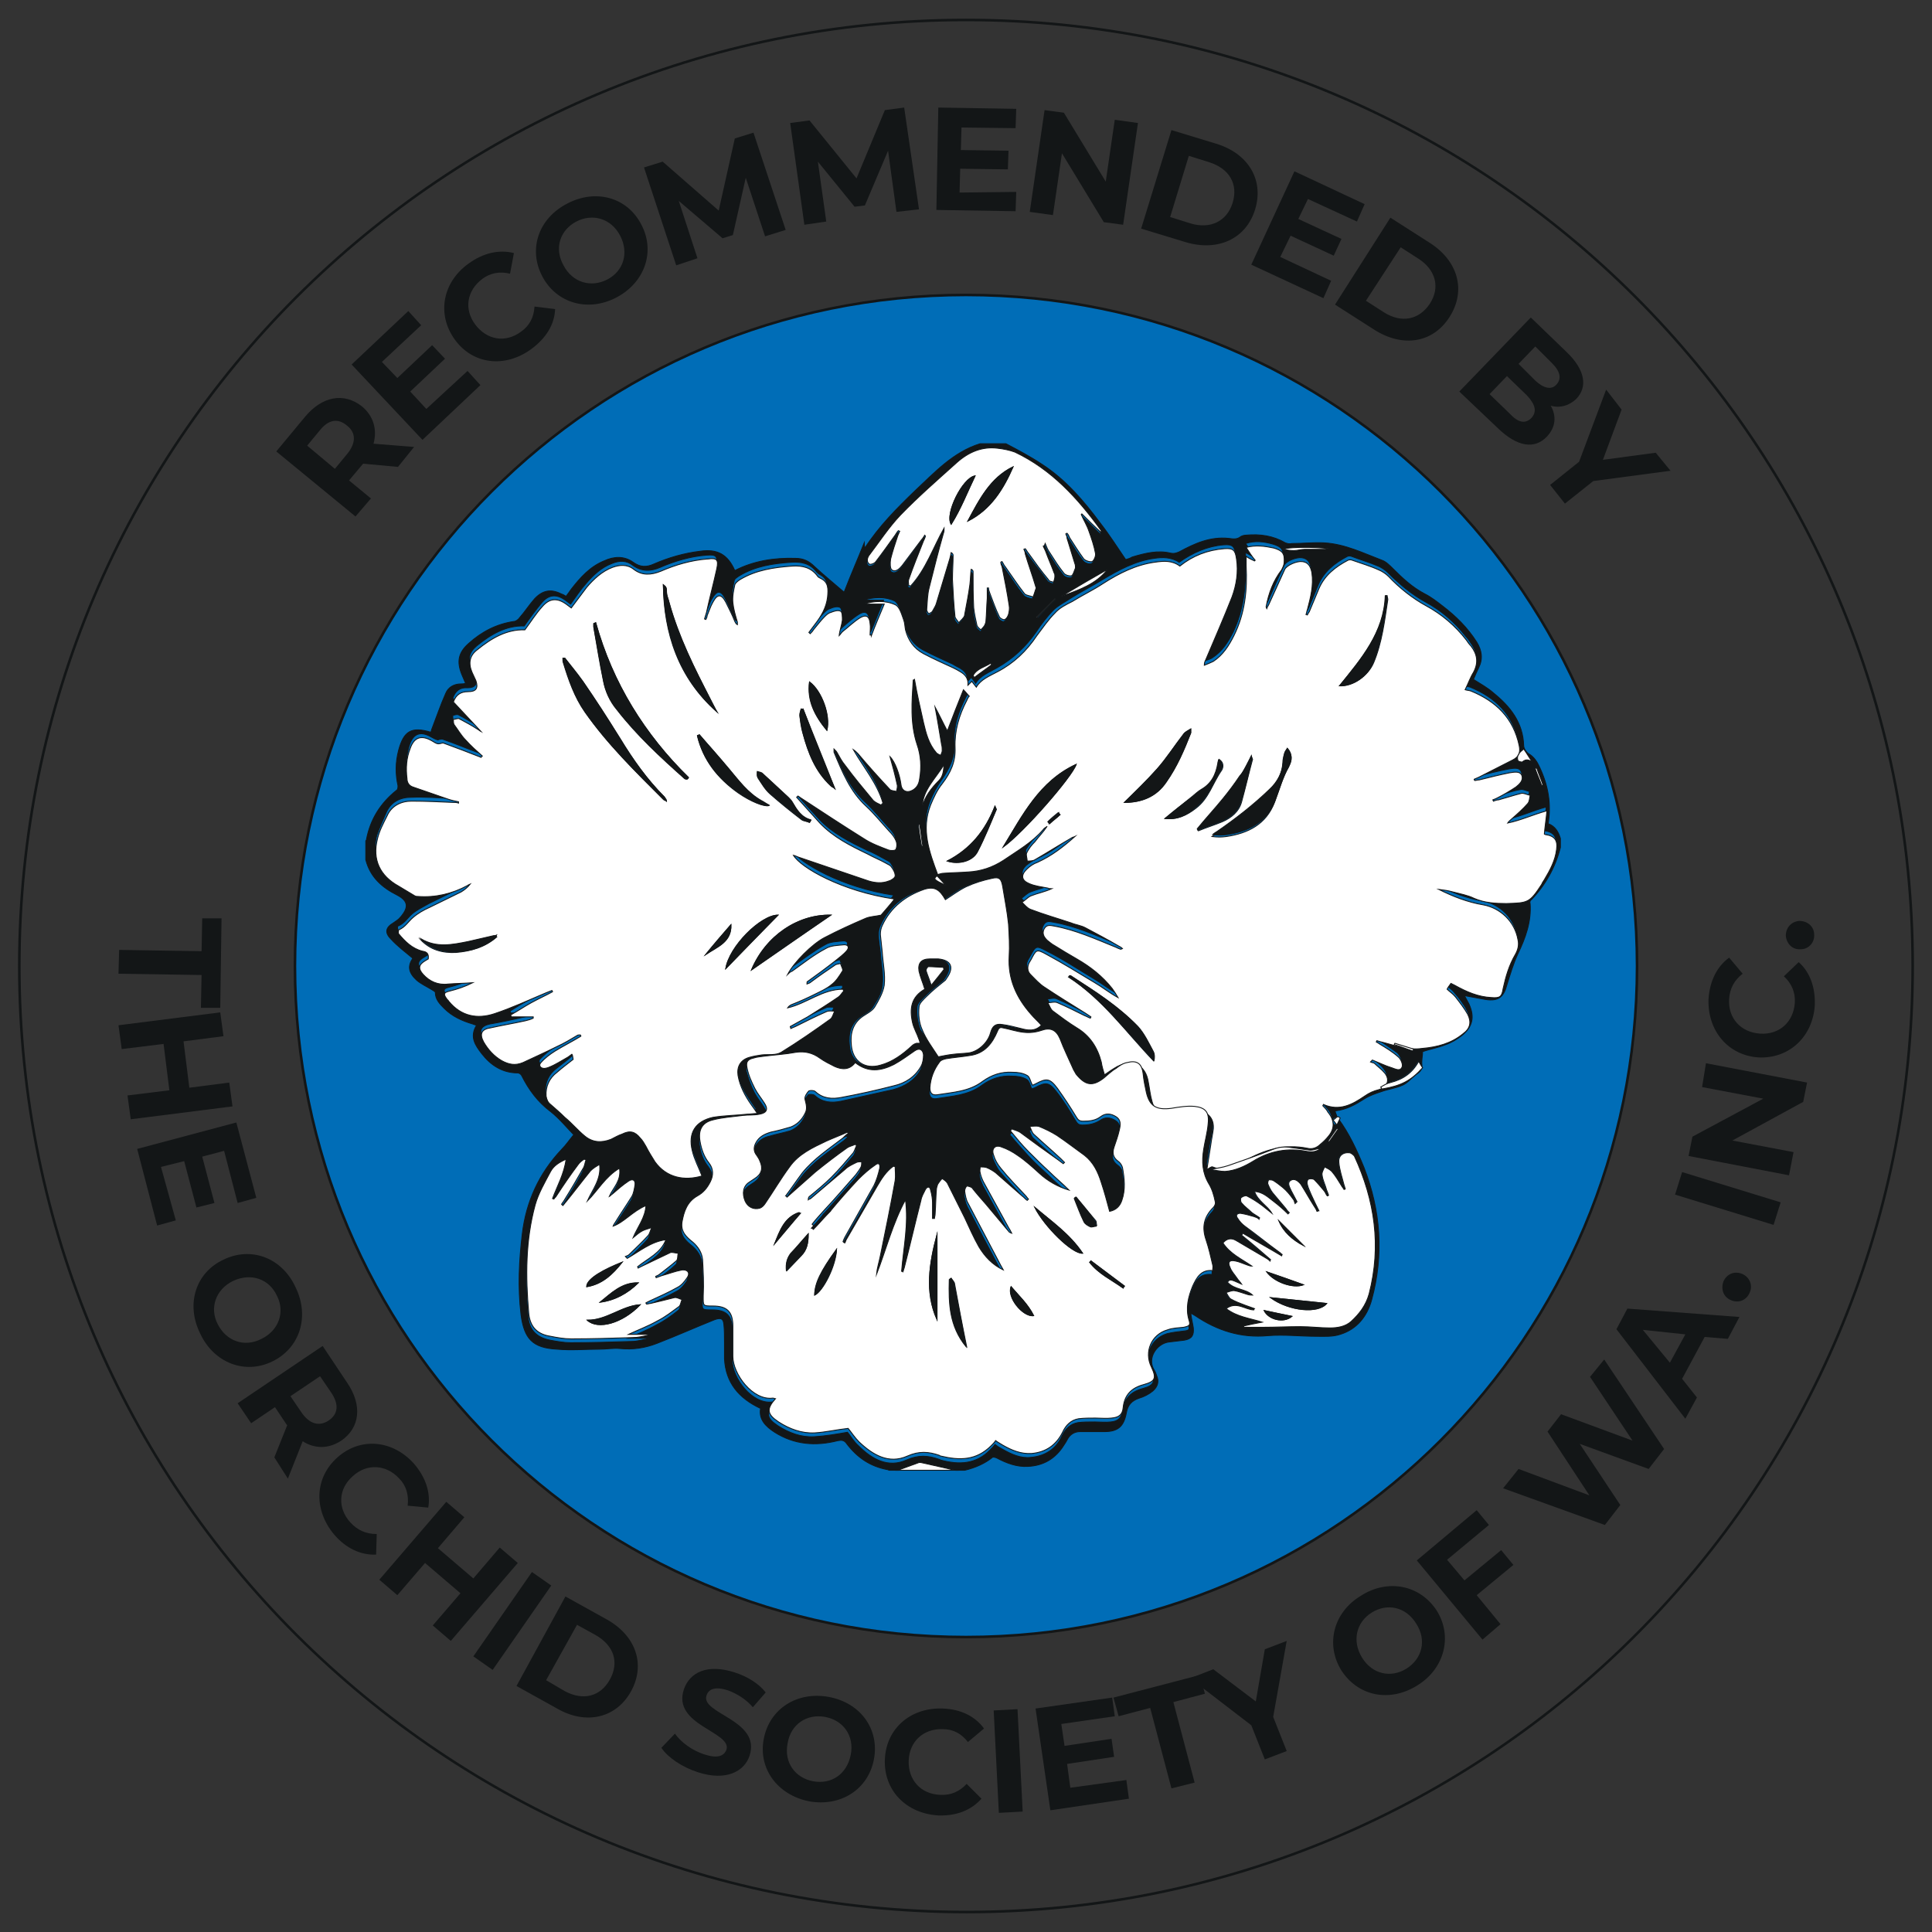 <?xml version="1.0" encoding="UTF-8"?> <svg xmlns="http://www.w3.org/2000/svg" xmlns:xlink="http://www.w3.org/1999/xlink" version="1.1" id="Layer_1" x="0px" y="0px" viewBox="0 0 300 300" style="enable-background:new 0 0 300 300;" xml:space="preserve"><rect x="0" y="0" width="300" height="300" fill="#333333" stroke="none"/> <style type="text/css"> .st0{fill:none;stroke:#131617;stroke-width:0.4;stroke-miterlimit:3.864;} .st1{fill:#006DB7;stroke:#131617;stroke-width:0.4;} .st2{fill:#131617;} .st3{fill:#131617;stroke:#131617;stroke-width:0.137;stroke-miterlimit:10;} .st4{fill-rule:evenodd;clip-rule:evenodd;fill:#FFFFFF;stroke:#131617;stroke-width:0.137;stroke-miterlimit:10;} .st5{fill-rule:evenodd;clip-rule:evenodd;fill:#131617;stroke:#131617;stroke-width:0.137;stroke-miterlimit:10;} </style> <g> <g> <g> <path class="st0" d="M3,150C3,68.8,68.8,3.1,150,3.1C231.2,3.1,297,68.8,297,150c0,81.2-65.8,146.9-146.9,146.9 C68.8,296.9,3,231.2,3,150z"></path> <g> <path class="st1" d="M45.8,150C45.8,92.5,92.4,45.8,150,45.8c57.5,0,104.2,46.6,104.2,104.2c0,57.5-46.6,104.2-104.2,104.2 C92.4,254.2,45.8,207.5,45.8,150z"></path> </g> <g> <path class="st2" d="M31.3,147.7l0.1-5.1l3,0l-0.2,13.9l-3,0l0.1-5.1l-12.9-0.2l0.1-3.7L31.3,147.7z"></path> <path class="st2" d="M36.1,171.8l-15.8,2l-0.5-3.7l6.5-0.8l-0.9-7.2l-6.5,0.8l-0.5-3.7l15.8-2l0.5,3.7l-6.2,0.8l0.9,7.2l6.2-0.8 L36.1,171.8z"></path> <path class="st2" d="M27.3,189.5l-2.9,0.8l-3.1-11.9l15.4-4.1l3.1,11.7l-2.9,0.8l-2.1-8.1l-3.4,0.9l1.9,7.2l-2.8,0.7l-1.9-7.2 l-3.6,0.9L27.3,189.5z"></path> <path class="st2" d="M34.7,195.6c4.3-2.1,9.1-0.3,11.2,4.3c2.2,4.5,0.7,9.4-3.6,11.5c-4.3,2.1-9.1,0.2-11.2-4.3 C28.8,202.5,30.4,197.6,34.7,195.6z M40.6,207.9c2.7-1.3,3.7-4.2,2.4-6.7c-1.2-2.6-4-3.6-6.8-2.3c-2.7,1.3-3.7,4.2-2.4,6.7 C35.1,208.2,37.9,209.3,40.6,207.9z"></path> <path class="st2" d="M42.6,226.3l2-5l-0.1-0.1l-1.8-2.7l-3.7,2.5l-2.1-3.1l13.2-8.9l3.8,5.7c2.4,3.5,2,7-0.9,9 c-2,1.3-4.1,1.3-6,0.1l-2.3,5.8L42.6,226.3z M51.4,216.2l-1.7-2.5l-4.6,3.1l1.7,2.5c1.3,1.9,2.8,2.2,4.2,1.3 C52.5,219.6,52.7,218.1,51.4,216.2z"></path> <path class="st2" d="M52.4,226.3c3.6-3.2,8.6-2.7,11.9,1c1.8,2.1,2.6,4.5,2.2,6.8l-3.2-0.3c0.2-1.6-0.2-3.1-1.3-4.2 c-2-2.2-5-2.4-7.2-0.4c-2.3,2-2.4,5-0.4,7.2c1.1,1.2,2.4,1.8,4.1,1.8l-0.1,3.2c-2.4,0.1-4.7-1-6.5-3.1 C48.7,234.5,48.8,229.5,52.4,226.3z"></path> <path class="st2" d="M80.4,242.7L70,254.8l-2.8-2.4l4.3-5l-5.5-4.7l-4.3,5l-2.8-2.4l10.4-12.1l2.8,2.4l-4.1,4.8l5.5,4.7l4.1-4.8 L80.4,242.7z"></path> <path class="st2" d="M82.6,244.1l3,2.1l-9.1,13.1l-3-2.1L82.6,244.1z"></path> <path class="st2" d="M87.8,247.9l6.3,3.5c4.6,2.5,6.2,7,3.9,11.2c-2.3,4.2-7,5.3-11.5,2.7l-6.3-3.5L87.8,247.9z M87.7,262.6 c2.8,1.5,5.5,0.9,7-1.8c1.5-2.7,0.6-5.3-2.2-6.9l-2.9-1.6l-4.8,8.6L87.7,262.6z"></path> <path class="st2" d="M102.7,271.4l2.1-2.2c1,1.4,2.7,2.6,4.5,3.2c2.1,0.7,3.1,0.3,3.5-0.7c0.9-2.8-8.5-3.8-6.6-9.4 c0.9-2.6,3.6-4,7.9-2.6c1.9,0.6,3.7,1.7,4.8,3.1l-2,2.3c-1.1-1.3-2.5-2.1-3.8-2.6c-2.1-0.7-3.1-0.2-3.4,0.8 c-0.9,2.8,8.5,3.8,6.7,9.3c-0.8,2.5-3.7,4-8,2.6C105.9,274.4,103.7,272.9,102.7,271.4z"></path> <path class="st2" d="M118.6,270c0.9-4.7,5.2-7.4,10.1-6.5c4.9,0.9,7.9,5,7,9.7c-0.9,4.7-5.2,7.4-10.1,6.5 C120.7,278.7,117.7,274.6,118.6,270z M132.1,272.5c0.6-3-1.2-5.4-4-5.9c-2.8-0.5-5.3,1.1-5.8,4.1c-0.6,3,1.2,5.4,4,5.9 S131.5,275.5,132.1,272.5z"></path> <path class="st2" d="M137.4,273.2c0.2-4.8,4-8.1,9-7.9c2.8,0.1,5,1.2,6.4,3.1l-2.5,2.1c-1-1.3-2.3-2-3.9-2 c-3-0.1-5.2,1.9-5.3,4.9c-0.1,3,1.9,5.2,4.9,5.3c1.6,0.1,3-0.5,4.1-1.7l2.3,2.3c-1.6,1.8-3.9,2.7-6.7,2.6 C140.7,281.6,137.2,278,137.4,273.2z"></path> <path class="st2" d="M154.3,265.6l3.7-0.2l0.8,15.9l-3.7,0.2L154.3,265.6z"></path> <path class="st2" d="M174.9,276.4l0.4,2.9l-12.2,1.8l-2.3-15.8l11.9-1.7l0.4,2.9l-8.3,1.2l0.5,3.4l7.3-1.1l0.4,2.8l-7.3,1.1 l0.5,3.7L174.9,276.4z"></path> <path class="st2" d="M178.6,265.2l-4.9,1.3l-0.8-2.9l13.4-3.5l0.8,2.9l-4.9,1.3l3.3,12.5l-3.6,0.9L178.6,265.2z"></path> <path class="st2" d="M197.7,266.6l2.1,5.3l-3.4,1.3l-2.1-5.3l-9.5-7.3l3.6-1.4l6.6,5l1.4-8.1l3.4-1.3L197.7,266.6z"></path> <path class="st2" d="M208.3,259.4c-2.5-4-1.3-9,3-11.6c4.2-2.7,9.2-1.7,11.8,2.3c2.5,4,1.2,9-3,11.6 C215.8,264.4,210.9,263.4,208.3,259.4z M219.9,252.1c-1.6-2.6-4.5-3.2-6.9-1.7c-2.4,1.5-3.1,4.4-1.5,7c1.6,2.6,4.5,3.2,6.9,1.7 C220.8,257.6,221.6,254.7,219.9,252.1z"></path> <path class="st2" d="M224.7,242.2l2.7,3.2l5.7-4.7l1.9,2.3l-5.7,4.7l3.7,4.5l-2.8,2.4L220,242.3l9.3-7.8l1.9,2.3L224.7,242.2z"></path> <path class="st2" d="M249.1,211.1l9.3,13.9l-2.4,3.1l-10.7-3.9l6.3,9.5l-2.4,3.1l-15.8-5.7l2.4-3l11,4.1l-6.5-9.9l2.1-2.7 l11.1,4.1l-6.6-9.9L249.1,211.1z"></path> <path class="st2" d="M264.7,207.6l-3.5,6.5l2.3,2.9l-1.8,3.3L251,206.4l1.7-3.2l17.4,1.3l-1.8,3.4L264.7,207.6z M261.7,207.2 l-6.6-0.7l4.2,5.1L261.7,207.2z"></path> <path class="st2" d="M268.8,201.9c-1.2-0.5-1.6-1.7-1.2-2.9c0.5-1.1,1.6-1.7,2.9-1.2c1.2,0.5,1.7,1.8,1.2,2.9 C271.2,201.9,270,202.4,268.8,201.9z"></path> <path class="st2" d="M260.1,185.5l1.1-3.5l15.3,4.7l-1.1,3.5L260.1,185.5z"></path> <path class="st2" d="M264.9,165.1l15.7,3l-0.6,3l-11,6l9.5,1.8l-0.7,3.6l-15.6-3l0.6-3l11-5.9l-9.5-1.8L264.9,165.1z"></path> <path class="st2" d="M273.1,164.2c-4.8-0.3-8-4.2-7.8-9.1c0.2-2.8,1.3-5,3.2-6.4l2.1,2.5c-1.3,1-2,2.3-2.1,3.9 c-0.2,3,1.8,5.2,4.8,5.4c3,0.2,5.2-1.8,5.4-4.8c0.1-1.6-0.5-3-1.7-4.1l2.3-2.2c1.8,1.6,2.6,4,2.5,6.7 C281.5,160.9,277.9,164.4,273.1,164.2z"></path> <path class="st2" d="M279.6,147.4c-1.3,0.1-2.2-0.9-2.3-2.1c0-1.2,0.8-2.2,2.1-2.3c1.3,0,2.3,0.9,2.3,2.1 C281.8,146.3,280.9,147.4,279.6,147.4z"></path> </g> <g> <path class="st2" d="M61.8,72.5L56.4,72l-0.1,0.1l-2.1,2.5l3.4,2.8l-2.4,2.8L42.9,70.1l4.4-5.3c2.7-3.3,6.1-3.9,8.9-1.7 c1.8,1.5,2.4,3.6,1.8,5.8l6.3,0.5L61.8,72.5z M49.6,66.9l-1.9,2.3l4.3,3.6l1.9-2.3c1.4-1.7,1.4-3.3,0-4.4 C52.5,64.9,51,65.1,49.6,66.9z"></path> <path class="st2" d="M72.6,57.6l2,2.2l-9,8.5L54.6,56.6l8.8-8.3l2,2.2l-6.1,5.7l2.4,2.5l5.4-5.1l2,2.1l-5.4,5.1l2.5,2.7 L72.6,57.6z"></path> <path class="st2" d="M70.6,52.7c-2.8-3.9-1.9-8.9,2.2-11.8c2.2-1.6,4.7-2.2,7-1.6l-0.6,3.2c-1.6-0.4-3.1-0.1-4.3,0.8 c-2.4,1.8-2.9,4.7-1.1,7.1c1.8,2.4,4.7,2.9,7.1,1.1c1.3-0.9,2-2.2,2.1-3.9l3.2,0.4c-0.1,2.4-1.4,4.5-3.7,6.2 C78.4,57.2,73.4,56.6,70.6,52.7z"></path> <path class="st2" d="M84.2,42.9c-2.2-4.2-0.6-9,3.9-11.3c4.4-2.3,9.3-1,11.5,3.3c2.2,4.2,0.5,9-3.9,11.3 C91.3,48.5,86.4,47.1,84.2,42.9z M96.3,36.6c-1.4-2.7-4.3-3.5-6.8-2.2c-2.5,1.3-3.5,4.1-2,6.8c1.4,2.7,4.3,3.5,6.8,2.2 C96.8,42.1,97.7,39.3,96.3,36.6z"></path> <path class="st2" d="M118.8,36.7l-3-9.1l-2,8.9l-1.6,0.5l-6.8-5.8l2.9,8.9l-3.3,1.1L100,26l2.9-0.9l8.7,7.6l2.5-11.2l2.9-0.9 l5,15.1L118.8,36.7z"></path> <path class="st2" d="M139.2,32.9l-1.3-9.5l-3.6,8.5l-1.6,0.2l-5.7-7l1.3,9.3l-3.4,0.5l-2.2-15.8l3-0.4l7.3,9l4.4-10.6l3-0.4 l2.3,15.8L139.2,32.9z"></path> <path class="st2" d="M157.8,29.8l-0.1,3l-12.3-0.2l0.3-15.9l12.1,0.2l-0.1,3l-8.4-0.1l-0.1,3.5l7.4,0.1l-0.1,2.9l-7.4-0.1 l-0.1,3.7L157.8,29.8z"></path> <path class="st2" d="M176.7,19.1l-2.3,15.8l-3-0.4l-6.5-10.7l-1.4,9.6l-3.6-0.5l2.3-15.8l3,0.4l6.5,10.7l1.4-9.6L176.7,19.1z"></path> <path class="st2" d="M181.9,20.2l6.9,2.1c5,1.5,7.5,5.6,6.1,10.2c-1.4,4.6-5.8,6.6-10.8,5.1l-6.9-2.1L181.9,20.2z M184.9,34.7 c3,0.9,5.6-0.3,6.5-3.2c0.9-2.9-0.5-5.3-3.6-6.3l-3.2-1l-2.9,9.5L184.9,34.7z"></path> <path class="st2" d="M206.7,43.6l-1.2,2.7l-11.2-5.2l6.7-14.5l10.9,5.1l-1.2,2.7l-7.6-3.5l-1.5,3.1l6.7,3.1l-1.2,2.6l-6.7-3.1 l-1.6,3.3L206.7,43.6z"></path> <path class="st2" d="M215.9,33.8l6.1,3.9c4.4,2.8,5.7,7.4,3.1,11.5c-2.6,4.1-7.3,4.8-11.7,2l-6.1-3.9L215.9,33.8z M214.9,48.5 c2.7,1.7,5.4,1.2,7.1-1.3c1.7-2.6,0.9-5.3-1.7-7l-2.8-1.8l-5.4,8.3L214.9,48.5z"></path> <path class="st2" d="M240.2,67.8c-1.9,2-4.6,1.6-7.6-1.3l-6-5.7l11.1-11.5l5.6,5.4c2.9,2.8,3.2,5.4,1.5,7.2 c-1.1,1.1-2.6,1.5-4,1.1C241.7,64.6,241.6,66.3,240.2,67.8z M237.8,64.9c0.9-1,0.6-2.1-0.7-3.5l-3.1-3l-2.7,2.8l3.1,3 C235.7,65.6,236.8,65.9,237.8,64.9z M238.4,53.8l-2.6,2.7l2.6,2.6c1.3,1.2,2.5,1.5,3.3,0.6s0.6-2-0.7-3.3L238.4,53.8z"></path> <path class="st2" d="M247.4,74.7l-4.4,3.5l-2.3-2.9l4.5-3.6l4.2-11.2l2.4,3.1l-2.9,7.8l8.2-1.1l2.3,2.8L247.4,74.7z"></path> </g> </g> </g> <g> <path class="st3" d="M149.8,228.3c-0.5,0-1,0-1.4,0c-1.8-0.4-3.6-0.8-5.3-1.2c-0.1,0-0.2,0-0.3,0c-1.1,0.4-2.2,0.8-3.3,1.2 c-0.5,0-1,0-1.4,0c-0.1,0-0.2-0.1-0.3-0.1c-2.7-0.5-4.7-1.9-6.3-4c-0.4-0.6-0.8-0.6-1.4-0.5c-3.5,0.9-6.8,0.6-9.8-1.3 c-1.4-0.9-2.5-2-2.2-3.7c-3.4-1.6-5.4-4-5.6-7.7c0-0.8,0-1.7,0-2.5c0-1,0-2-0.1-2.9c-0.1-0.9-0.5-1-1.4-0.7c-3,1.2-5.9,2.5-9,3.7 c-1.8,0.7-3.7,1-5.7,0.8c-1.1-0.1-2.1,0.1-3.2,0.1c-2.2,0-4.4,0.2-6.6,0c-3.8-0.2-5.1-1.6-5.6-5.4c-0.5-4.2-0.3-8.3,0.2-12.5 c0.6-5,2.6-9.4,6.1-13.1c0.7-0.7,1.3-1.6,1.9-2.3c-1-1-2.2-2.5-3.6-3.6c-2-1.5-3.4-3.4-4.5-5.6c-0.1-0.2-0.4-0.4-0.6-0.4 c-2.4,0-4.2-1.2-5.6-3c-1-1.3-1.9-2.6-0.8-4.4c-0.3-0.1-0.4-0.1-0.6-0.2c-1.7-0.5-3.2-1.2-4.4-2.4c-0.7-0.7-1.4-1.4-1.4-2.5 c0-0.1-0.3-0.3-0.5-0.4c-0.8-0.5-1.7-0.9-2.4-1.5c-1.3-1.2-1.4-2.2-0.6-3.4c-1.2-1-2.4-1.9-3.4-3c-1-1-0.8-1.8,0.4-2.5 c0.4-0.3,0.8-0.5,1.1-0.9c1.3-1.5,1.2-2.5-0.5-3.4c-2.4-1.2-4.2-2.8-4.9-5.5c0-1,0-1.9,0-2.9c0-0.1,0.1-0.1,0.1-0.2 c0.6-3.2,2.2-5.7,4.7-7.7c0.2-0.1,0.2-0.5,0.2-0.7c-0.4-1.8-0.4-3.6,0.1-5.5c0.8-3,2-3.7,5-2.8c0.1-0.2,0.1-0.4,0.2-0.6 c0.7-1.8,1.3-3.6,2.1-5.4c0.4-1,1.3-1.5,2.4-1.5c0.2,0,0.4,0,0.7-0.1c-0.2-0.5-0.4-0.9-0.6-1.4c-0.8-2-0.5-3.4,1.1-4.8 c2-1.8,4.3-3,7-3.4c0.3,0,0.7-0.3,0.9-0.6c0.8-0.9,1.5-2,2.3-2.9c1.2-1.3,2.5-1.6,4.1-0.8c0.3,0.1,0.5,0.2,0.8,0.4 c0.3-0.4,0.6-0.8,0.8-1.1c1.4-1.8,2.9-3.5,5.1-4.4c1.5-0.7,3.1-0.8,4.5,0.2c1.1,0.8,2.1,0.8,3.2,0.3c2.3-1,4.7-1.7,7.2-2 c2.7-0.4,4.3,0.5,5.4,3c2.9-1.5,6.1-2,9.4-1.9c1.2,0,2.1,0.4,3,1.3c1.4,1.3,3,2.6,4.5,3.9c0.1,0.1,0.2,0.1,0.1,0 c1-2.6,2.1-5.1,3.1-7.6c0,0.2,0,0.4,0.1,0.8c2.2-3.4,5-6.2,7.8-8.9c3-2.8,5.9-6,10.1-7.3c1.3,0,2.7,0,4,0c1.9,1,3.8,2,5.6,3.2 c3.7,2.4,6.5,5.7,9.1,9.2c1.4,1.8,2.6,3.7,3.9,5.6c0.3-0.1,0.7-0.2,1-0.4c2-0.6,4-1.1,6-0.6c0.5,0.1,0.8,0,1.3-0.2 c2.4-1.3,4.8-2.4,7.7-2.1c0.7,0.1,1.3,0.2,1.9-0.3c0.2-0.1,0.5-0.2,0.8-0.2c2.2-0.2,4.2,0.1,6.1,1.2c0.3,0.1,0.6,0.2,1,0.1 c1.7,0,3.4-0.2,5.1-0.1c3.2,0.2,6,1.6,8.9,2.7c0.6,0.2,1.2,0.8,1.7,1.3c1.5,1.5,3,2.9,4.9,3.9c1,0.5,1.9,1.2,2.8,1.9 c2.1,1.6,3.9,3.4,5.3,5.6c0.8,1.3,1,2.6,0.3,4c-0.3,0.6-0.6,1.3-0.8,1.8c1.1,0.7,2.2,1.3,3.1,2.1c2.6,2.1,4.6,4.6,4.7,8.2 c0,0.4,0.4,1,0.7,1.2c0.9,0.5,1.4,1.3,1.8,2.2c1.3,2.8,1.8,5.6,1.3,8.7c1.1,0.4,1.6,1.3,1.9,2.3c0,0.4,0,0.9,0,1.3c0,0,0,0,0,0.1 c-0.8,3.1-2.3,5.8-4.5,8.1c-0.2,0.1-0.3,0.4-0.2,0.6c0.2,2.8-0.7,5.3-1.9,7.8c-0.7,1.5-1.2,3.2-1.7,4.8c-0.5,1.9-1.3,2.6-3.3,2.3 c-1.1-0.2-2.2-0.4-3.3-0.6c0.2,0.4,0.5,0.9,0.7,1.3c0.9,2,0.6,3.5-1.1,4.9c-0.8,0.6-1.6,1.1-2.5,1.4c-1.2,0.5-2.5,0.7-3.6,1.1 c0,0.7-0.2,1.4-0.1,2.1c0.1,0.9-0.6,1.2-1.1,1.6c-0.6,0.5-1.2,1.2-1.9,1.5c-1.1,0.5-2.2,0.6-3.3,1c-0.9,0.3-1.8,0.6-2.6,1.1 c-1.4,0.9-2.8,1.7-4.6,1.9c0.1,0.4,0.3,0.8,0.4,1.2c-0.5-0.5-0.7,0.1-1,0.3c0.2,0.3,0.4,0.5,0.6,0.8c0.2-0.4,0.3-0.7,0.5-1.1 c1.7,2.3,2.9,4.9,4,7.6c2.6,6.7,3.1,13.5,1.2,20.5c-0.7,2.6-2.3,4.6-4.9,5.4c-1.2,0.4-2.5,0.3-3.7,0.3c-2.5,0-5-0.3-7.5-0.1 c-4.2,0.4-7.9-0.8-11.3-3.1c-0.2-0.1-0.3-0.2-0.7-0.4c0.1,0.9,0.3,1.6,0.4,2.3c0.1,1.1-0.2,1.7-1.4,1.9c-0.8,0.1-1.7,0.2-2.5,0.3 c-1.8,0.3-3.3,2.5-2.2,4.3c0.2,0.3,0.3,0.6,0.4,0.9c0.4,0.9,0.2,1.7-0.6,2.4c-0.6,0.5-1.4,0.9-2.1,1.1c-1.2,0.4-1.8,1.1-2,2.3 c-0.4,2.1-1.3,2.9-3.4,2.9c-1.3,0-2.6,0-3.8,0c-0.8,0-1.5,0.4-1.9,1.1c-0.2,0.4-0.4,0.7-0.6,1c-1.3,2.1-3.2,3.2-5.6,3.3 c-1.7,0.1-3.3-0.5-4.8-1.3c-0.2-0.1-0.6-0.2-0.7-0.1C153,227.2,151.5,227.9,149.8,228.3z M128.9,188.1c-0.3,0.1-0.7,0.3-1,0.4 c1.6-1.8,3.3-3.7,4.9-5.5c0.3-0.4,0.6-0.7,0.8-1.2c0.1-0.2,0.1-0.5,0.1-0.8c-0.3,0-0.6,0-0.8,0.1c-0.6,0.3-1.3,0.7-1.8,1.1 c-1.8,1.5-3.5,3-5.3,4.5c-0.1,0.1-0.3,0.2-0.4,0.2c0-0.3,0.2-0.5,0.3-0.6c1.1-1,2.2-1.9,3.3-2.9c1.2-1.2,2.3-2.5,3.4-3.8 c0.3-0.3,0.4-0.7,0.5-1.1c-0.1-0.1-0.1-0.1-0.2-0.2c-0.4,0.2-0.8,0.2-1.2,0.5c-1.7,1.2-3.4,2.5-5,3.8c-1.5,1.2-3,2.6-4.4,3.9 c-0.1,0-0.1-0.1-0.2-0.2c0.9-1.2,1.7-2.4,2.6-3.6c1.7-2.2,4.1-3.8,6.3-5.4c0.3-0.2,0.6-0.5,0.8-0.7c0-0.1-0.1-0.1-0.1-0.2 c-1.1,0.5-2.2,0.9-3.3,1.4c-2.1,1-4.3,2-5.7,4c-1.3,1.8-2.5,3.8-3.8,5.7c-0.2,0.3-0.5,0.6-0.8,0.7c-1,0.3-1.9-0.2-2.3-1.1 c-0.5-1.2-0.3-2.2,0.6-2.9c0.3-0.2,0.6-0.4,0.9-0.6c1-0.7,1.3-1.6,0.8-2.7c-0.2-0.3-0.4-0.6-0.5-0.9c-0.5-0.7-0.4-1.3-0.1-2 c0.5-0.9,1.3-1.4,2.3-1.6c1-0.3,2.1-0.5,3.1-0.8c1-0.4,1.7-1.1,2.2-2.1c0.4-0.8,0.3-1.4,0-2.2c-0.1-0.3,0.3-0.9,0.6-1.3 c0.1-0.1,0.8-0.1,1,0.1c1.2,1.1,2.6,1.2,4.1,0.9c2.7-0.6,5.4-1.2,8.1-1.8c1.8-0.5,3.3-1.4,4.2-3c0.3-0.5,0.4-1.2,0.4-1.8 c0-0.8-0.7-1-1.4-0.6c-1,0.7-2.1,1.5-3.2,2.1c-2,1-4.1,1.3-6-0.3c-0.9,1.2-2,1.1-3.2,0.6c-0.8-0.4-1.6-0.8-2.3-1.3 c-1.1-0.8-2.3-1.2-3.7-0.9c-1.6,0.3-3.3,0.4-4.9,0.6c-0.6,0.1-1.2,0.1-1.7,0.3c-0.9,0.2-1.2,0.6-1,1.5c0.3,1.1,0.7,2.2,1.2,3.2 c0.4,0.8,1,1.5,1.5,2.3c0.6,0.9,0.3,1.6-0.7,1.7c-0.8,0.1-1.7,0.1-2.6,0.2c-1.6,0.2-3.2,0.3-4.7,0.7c-1.7,0.4-2.2,1.6-2,3.3 c0.2,1.3,0.6,2.4,1.4,3.4c0.7,0.9,0.7,1.9,0.2,2.9c-0.4,0.9-1.1,1.7-2,2.2c-1.6,0.9-2.1,2.4-2.4,4.1c-0.2,1.5,0.7,2.3,1.7,3.1 c0.8,0.7,1.4,1.6,1.5,2.7c0.1,1.9,0.2,3.7,0.1,5.6c-0.1,1.6-0.2,1.6,1.5,1.6c2.2,0,3.1,0.9,3.1,3.1c0,1.6,0,3.2,0,4.7 c0,2.8,3.1,6.9,6.2,6.5c0.1,0,0.2,0.1,0.4,0.1c-1.4,1.7-1.3,2.4,0.5,3.6c1.7,1.1,3.6,1.8,5.6,1.7c1.7-0.1,3.5-0.4,5.2-0.7 c0.5,0.6,1,1.5,1.7,2.1c2.1,2.1,4.6,3.5,7.5,2.2c1.8-0.8,3.3-0.7,5-0.1c0,0,0.1,0,0.2,0.1c2.9,0.8,5.6,0.7,7.8-1.6 c0.2-0.2,0.5-0.5,0.7-0.8c0.4,0.3,0.7,0.5,1.1,0.7c1.4,0.8,2.9,1.5,4.5,1.3c2.2-0.2,3.9-1.3,4.8-3.3c0.5-1.1,1.3-1.9,2.5-2.1 c0.8-0.1,1.7-0.1,2.6-0.1c0.8,0,1.7,0.1,2.5,0c1.1-0.1,1.6-0.6,1.8-1.6c0.2-2,1.3-3.1,3.2-3.6c1.8-0.5,1.9-1.1,1.2-2.7 c-1.1-2.4,0-5,2.5-5.8c0.8-0.2,1.7-0.3,2.5-0.4c1-0.1,1.1-0.2,0.8-1.2c-0.5-1.8-0.1-3.5,0.6-5.2c0.5-1.4,1.2-2.6,3.1-2.4 c0-0.4,0.1-0.7,0-0.9c-0.3-1.3-0.6-2.5-1-3.8c-0.7-2-0.3-3.6,1.1-5.1c0.2-0.2,0.4-0.7,0.3-0.9c-0.3-0.9-0.5-1.9-1-2.8 c-1-1.7-1.1-3.5-0.8-5.3c0.2-1.3,0.5-2.7,0.7-4c0.2-1.7-0.4-2.5-2.1-2.7c-1.2-0.1-2.4,0.1-3.6,0.3c-2.3,0.4-3.4-0.3-3.9-2.5 c-0.2-1-0.3-1.9-0.5-2.9c-0.2-1.5-0.9-2.1-2.5-1.7c-0.6,0.2-1.2,0.6-1.7,0.9c-0.6,0.5-1.2,1-1.9,1.5c-1.8,1.4-2.9,1.1-4.3-0.6 c-0.2-0.2-0.3-0.4-0.4-0.7c-0.7-1.6-1.5-3.2-2.1-4.8c-0.6-1.4-1.5-1.8-2.9-1.3c-0.8,0.3-1.8,0.3-2.7,0.3c-1.1-0.1-2.2-0.5-3.3-0.7 c-0.5-0.1-0.6,0-0.8,0.5c-0.8,2-2,3.5-4.3,3.8c-1.2,0.2-2.5,0.3-3.7,0.5c-0.3,0.1-0.8,0.2-1,0.5c-0.9,1.1-1.4,2.5-1.5,4 c0,0.8,0.3,1.2,1.1,1.1c2.4-0.4,5-0.5,7.1-2.1c1.4-1,2.9-1.5,4.6-1.4c0.8,0,1.6,0.1,2.3,0.5c0.4,0.2,0.6,1,0.8,1.5 c0.1-0.1,0.3-0.1,0.5-0.2c1.7-0.9,2.2-0.9,3.4,0.7c1.1,1.4,2,2.9,2.9,4.4c0.3,0.5,0.5,0.7,1.1,0.7c1,0,1.9-0.2,2.7-0.7 c0.8-0.6,1.6-0.5,2.4,0c0.8,0.5,0.7,1.3,0.5,2.1c-0.2,0.9-0.5,1.7-0.8,2.6c-0.3,0.9-0.2,1.6,0.6,2.2c0.3,0.2,0.7,0.6,0.7,1 c0.3,1.7,0.5,3.4-0.1,5.1c-0.3,0.9-0.9,1.5-1.9,1.7c-0.4-1.5-0.8-3-1.3-4.5c-0.5-1.6-1.2-3.2-2.6-4.2c-1.4-1.1-2.8-2.1-4.3-3.1 c-0.9-0.6-1.9-1-2.8-1.4c-0.4-0.2-0.9,0-1.4,0c0.2,0.4,0.3,0.9,0.6,1.2c1.4,1.3,2.8,2.5,4.2,3.8c0.2,0.2,0.4,0.4,0.6,0.6 c-0.1,0-0.1,0.1-0.2,0.2c-0.3-0.2-0.5-0.4-0.8-0.6c-1.9-1.4-3.8-2.8-5.8-4.2c-0.4-0.3-0.9-0.4-1.4-0.6c-0.1,0.1-0.1,0.2-0.2,0.3 c0.9,1.1,1.9,2.2,2.8,3.2c1,1.1,2.1,2.1,3.2,3.1c1,1,2.1,1.9,3.1,2.9c-1.7-0.6-3.3-1.4-4.6-2.6c-1.1-1-2.2-1.9-3.4-2.8 c-0.8-0.6-1.6-1-2.5-1.3c-1-0.3-1.6,0.3-1.2,1.3c0.3,0.7,0.6,1.4,1.1,2c1.2,1.4,2.6,2.8,3.8,4.2c0.2,0.2,0.3,0.4,0.5,0.6 c-0.1,0.1-0.1,0.1-0.2,0.2c-0.3-0.2-0.5-0.5-0.8-0.7c-1.4-1.2-2.7-2.4-4.1-3.6c-0.4-0.3-0.9-0.6-1.4-0.8c-0.3-0.1-0.6-0.1-1-0.1 c0,0.3-0.1,0.6,0,0.9c0.1,0.5,0.3,0.9,0.5,1.4c1.3,2.4,2.6,4.7,3.9,7.1c0.1,0.2,0.2,0.5,0.5,0.9c-0.3-0.1-0.4-0.1-0.4-0.2 c-1.2-1.4-2.4-2.9-3.6-4.3c-0.7-0.9-1.4-1.8-2.2-2.6c-0.2-0.2-0.7-0.3-0.8-0.2c-0.2,0.2-0.3,0.6-0.3,0.8c0.1,0.6,0.2,1.2,0.5,1.8 c1.7,3.3,3.4,6.5,5.1,9.7c0.1,0.2,0.3,0.5,0.4,0.7c-1.7-0.8-2.9-2.1-3.8-3.6c-0.8-1.5-1.5-3-2.2-4.5c-0.9-1.8-1.8-3.6-2.7-5.4 c-0.2-0.3-0.5-0.5-0.8-0.7c-0.2,0.3-0.5,0.6-0.7,0.9c-0.1,0.3-0.2,0.6-0.2,0.9c-0.1,1.3-0.1,2.6-0.2,3.8c0,0.2,0,0.4-0.1,0.6 c-0.1,0-0.2,0-0.3,0c0-0.8,0-1.6,0-2.4c0-0.7-0.1-1.4-0.3-2c-0.2-0.5-0.6-0.6-0.8-0.1c-0.3,0.5-0.6,1.1-0.7,1.7 c-0.9,3.5-1.7,7-2.6,10.5c0,0.2-0.1,0.4-0.2,0.6c-0.1,0-0.1,0-0.2-0.1c0.3-3.7,1.1-7.4,0.6-11.1c-2,3.7-3,7.7-4.5,11.6 c0.1-1,0.4-2,0.6-2.9c0.8-3.9,1.5-7.8,2.3-11.7c0.1-0.7,0-1.4,0-2.1c-0.1,0-0.2,0-0.3-0.1c-1.1,0.8-1.8,1.9-2.5,3.1 c-1.6,2.8-3.2,5.5-4.8,8.3c-0.1,0.1-0.1,0.3-0.2,0.5c-0.1-0.1-0.2-0.2-0.3-0.2c0.1-0.2,0.2-0.5,0.3-0.7c1.5-2.7,3.1-5.3,4.5-8 c0.4-0.8,0.7-1.8,0.9-2.7c0.1-0.6-0.2-0.8-0.7-0.5c-0.9,0.7-1.8,1.4-2.6,2.2C131.7,184.7,130.3,186.4,128.9,188.1z M88.8,163.7 c0,0.1,0.1,0.1,0.1,0.2c-0.8,0.7-1.6,1.3-2.5,2c-1.2,0.9-1.8,2.2-1.7,3.7c0,0.6,0.2,0.9,0.7,1.3c0.8,0.6,1.5,1.3,2.2,2 c1,1,2,2,3.1,2.9c1.2,1,2.6,1.1,4.1,0.5c0.6-0.2,1.1-0.5,1.7-0.8c1.2-0.5,2-0.3,2.8,0.6c0.3,0.4,0.6,0.9,0.9,1.3 c0.5,0.8,0.9,1.6,1.4,2.4c1.8,2.6,4.6,3.1,7.3,2.2c-0.5-1.3-1.1-2.6-1.5-3.9c-0.6-2.7,0.5-4.6,3.2-5.2c1.8-0.4,3.6-0.4,5.4-0.5 c0.5,0,0.9-0.1,1.5-0.1c-0.4-0.5-0.6-0.9-0.9-1.3c-1-1.4-1.8-2.9-2.1-4.6c-0.2-1.4,0.3-2.4,1.7-2.8c0.6-0.2,1.3-0.3,2-0.4 c1-0.1,2.2,0,3-0.4c2.6-1.6,5.2-3.4,7.7-5.2c0.3-0.2,0.4-0.8,0.6-1.2c-0.4,0-0.9-0.1-1.3,0.1c-1.6,0.7-3.2,1.5-4.8,2.3 c-0.2,0.1-0.5,0.2-0.7,0.3c0-0.1-0.1-0.2-0.1-0.3c0.9-0.5,1.8-0.9,2.7-1.5c1.6-1,3.2-2,4.8-3.1c0.3-0.2,0.5-0.6,0.8-0.9 c-0.1-0.1-0.1-0.2-0.1-0.3c-3.2,0-5.7,2.2-8.6,2.9c0.2-0.2,0.4-0.4,0.6-0.5c1.3-0.6,2.5-1.1,3.8-1.7c0.8-0.4,1.7-0.8,2.4-1.4 c0.7-0.6,1.3-1.4,1.7-2.1c0.2-0.3-0.2-0.8-0.3-1.2c-0.3,0.1-0.6,0.2-0.9,0.3c-1.3,0.9-2.5,1.8-3.7,2.6c-0.2,0.1-0.3,0.2-0.6,0.3 c0.1-0.2,0.1-0.3,0.1-0.4c1.4-1.1,2.9-2.1,4.3-3.2c0.6-0.5,1.3-1,1.8-1.6c0.4-0.5,0.2-0.9-0.4-0.9c-1,0.1-2.1,0.1-2.9,0.6 c-1.8,1-3.5,2.3-5.2,3.5c-0.2,0.2-0.5,0.4-0.7,0.5c1-1.9,3.9-4.8,5.7-5.7c2.1-1.1,4.2-2.1,6.4-3c0.7-0.3,1.5-0.3,2.4-0.5 c0.6-0.8,1.4-1.6,2.1-2.5c-8.1-1.2-14.5-5-15.7-6.8c0.4,0.1,0.7,0.3,1.1,0.4c3.5,1.2,7.1,2.4,10.6,3.6c1,0.3,2.1,0.4,3.1,0 c0.4-0.2,1-0.5,1-0.8c0-0.4-0.3-1-0.6-1.4c-0.2-0.3-0.6-0.4-0.9-0.6c-0.9-0.5-1.8-1-2.8-1.4c-2.7-1.3-5.3-2.6-7.4-4.8 c-1.2-1.3-2.4-2.6-3.6-4c0.1-0.1,0.1-0.1,0.2-0.2c0.2,0.1,0.4,0.3,0.6,0.4c3.2,2.1,6.4,4.2,9.6,6.2c1.2,0.7,2.6,1.2,3.9,1.8 c0.3,0.1,1.1,0.1,1.1-0.1c0.2-0.4,0.1-0.9,0-1.4c-0.2-0.5-0.6-1-1-1.4c-1.2-1.3-2.3-2.7-3.6-3.9c-2.5-2.3-3.8-5.4-5-8.4 c0-0.1,0-0.2,0-0.5c0.2,0.3,0.4,0.4,0.5,0.6c0.4,0.6,0.8,1.3,1.2,1.9c1.5,1.8,2.9,3.7,4.4,5.5c0.3,0.3,0.8,0.5,1.2,0.7 c0.1-0.1,0.2-0.2,0.3-0.3c-0.9-3.1-3-5.6-4.6-8.3c0.3,0.1,0.5,0.4,0.7,0.6c1.7,1.9,3.3,3.7,5,5.6c0.2,0.2,0.6,0.2,1,0.3 c0-0.4,0.1-0.8,0.1-1.1c-0.3-1.4-0.7-2.9-1.1-4.3c0.8,0.8,1.5,2.7,1.7,4.3c0.1,1,0.9,1.5,1.8,0.9c0.7-0.4,1-1,1.1-1.8 c0.2-1.8,0.2-3.6-0.4-5.3c-1.1-3.3-0.8-6.6-0.6-10c0,0,0.1-0.1,0.2-0.1c0.5,2.3,1,4.5,1.4,6.7c0.4,1.7,0.8,3.4,2,4.7 c0.1,0.2,0.4,0.3,0.7,0.4c0.1-0.2,0.2-0.5,0.2-0.7c0-0.3,0-0.7-0.1-1c-0.3-1.9-0.6-3.8-1-5.8c0.7,1.4,1.3,2.6,1.9,3.7 c0.8-2.1,1.6-4.1,2.5-6.4c0.4,0.5,0.7,0.7,0.9,1c-0.1,0.2-0.2,0.4-0.4,0.7c-1.2,2.3-2,4.7-1.8,7.3c0.1,2.1-0.8,3.9-2,5.6 c-0.7,1-1.3,2.1-1.8,3.3c-1.5,3.8-0.2,7.3,1.1,10.8c0.3-0.1,0.6-0.2,0.9-0.2c1.3-0.1,2.6-0.1,3.8-0.2c2-0.1,3.9-0.7,5.5-1.8 c2.2-1.5,4.4-2.8,6.2-4.8c0.2-0.2,0.4-0.3,0.6-0.5c-0.6,0.9-1.3,1.6-1.9,2.4c-0.5,0.6-0.9,1.2-1.3,1.8c-0.1,0.3,0,0.8,0.1,1.2 c0.4-0.1,0.8,0,1.2-0.2c1.9-1.1,3.8-2.3,5.7-3.4c0.2-0.1,0.3-0.1,0.5-0.2c-1.7,1.6-3.6,3.1-5.8,4c-0.6,0.3-1.2,0.7-1.7,1.1 c-0.9,0.9-0.7,1.7,0.4,2.2c0.9,0.4,1.9,0.5,2.9,0.7c0.2,0,0.4,0.1,0.6,0.1c-1.1,0.5-2.2,0.7-3.2,1.1c-0.5,0.2-0.9,0.6-1.4,1 c0.4,0.4,0.8,0.9,1.3,1.1c2.1,0.8,4.2,1.4,6.3,2.1c0.8,0.3,1.6,0.4,2.3,0.8c1.7,0.9,3.4,1.9,5.1,2.8c0.2,0.1,0.4,0.2,0.6,0.4 c-0.2,0.1-0.2,0.1-0.3,0.1c-0.2-0.1-0.4-0.2-0.7-0.3c-3.1-1.3-6.2-2.7-9.6-3.3c-0.6-0.1-1.2-0.3-1.6,0.5c-0.4,0.7,0,1.2,0.5,1.7 c0.3,0.3,0.7,0.6,1.1,0.8c1.2,0.7,2.3,1.4,3.5,2.1c2.1,1.2,4,2.6,5.5,4.6c0.3,0.4,0.6,0.9,0.9,1.4c-1.3-0.7-2.4-1.6-3.6-2.3 c-2.5-1.5-4.9-3.1-7.5-4.4c-1.5-0.8-1.6-0.7-2.4,0.8c-0.1,0.2-0.2,0.3-0.3,0.5c-0.4,0.7-0.4,1.3,0.2,1.8c0.7,0.7,1.4,1.5,2.2,2 c2.1,1.4,4.2,2.7,6.3,4c0.3,0.2,0.6,0.4,0.9,0.6c0,0.1-0.1,0.2-0.1,0.2c-0.3-0.1-0.6-0.3-0.9-0.4c-1.4-0.7-2.8-1.4-4.2-2 c-0.4-0.2-1,0-1.5,0c0.3,0.4,0.4,1,0.8,1.3c1.2,0.9,2.4,1.8,3.7,2.6c2,1.3,3.2,3.1,3.8,5.3c0.2,0.7,0.3,1.3,0.5,2 c0.7-0.5,1.3-0.9,2-1.3c2.4-1.2,4.4-0.2,4.8,2.4c0.2,1.1,0.3,2.1,0.6,3.1c0.3,1.1,0.8,1.4,1.9,1.3c0.5,0,1-0.2,1.4-0.2 c1.5-0.3,2.9-0.4,4.3,0.2c1.3,0.6,2,1.4,1.9,2.9c0,0.8-0.2,1.7-0.4,2.5c-0.2,1.2-0.4,2.4-0.6,3.8c0.5-0.2,0.8-0.4,0.9-0.4 c1.8,0.8,3.5-0.1,4.9-0.9c3.1-1.8,6.3-2.7,9.8-2c0.8,0.2,1.4-0.1,2-0.6c0.4-0.4,0.9-0.9,1.3-1.3c1-1.3,0.9-2.5-0.1-3.7 c-0.3-0.3-0.6-0.7-0.8-1c0-0.1,0-0.1,0.1-0.2c2.5,1,4.4,0,6.4-1.3c0.6-0.4,1.4-0.7,2.2-1c1.3-0.4,1.8-1.5,0.9-2.6 c-0.4-0.6-1-1-1.6-1.5c-0.1-0.1-0.4-0.1-0.6-0.2c0.1-0.1,0.2-0.2,0.3-0.3c1,0.4,2,0.8,3,1.2c0.5,0.2,1.3,0.5,1.6-0.1 c0.2-0.4-0.2-1.2-0.6-1.6c-0.9-0.7-1.9-1.3-2.9-2c-0.2-0.1-0.4-0.2-0.5-0.3c0-0.1,0.1-0.1,0.1-0.2c0.4,0.1,0.8,0.2,1.1,0.3 c1.9,0.5,3.8,1.1,5.9,0.9c2.3-0.3,4.5-0.8,6.4-2.3c1.1-0.9,1.3-1.8,0.7-3c-0.5-1-1.2-1.9-1.9-2.7c-0.3-0.4-0.8-0.8-1.3-1.2 c0.3-0.4,0.4-0.6,0.6-0.9c0.2,0.1,0.4,0.2,0.6,0.3c1.8,1,3.6,1.8,5.7,1.9c1.3,0,1.6-0.2,1.8-1.4c0.4-1.9,0.9-3.7,1.9-5.3 c0.4-0.7,0.5-1.4,0.4-2.3c-0.5-2.7-2.6-4.9-5.4-5.4c-2.4-0.4-4.7-1.3-6.9-2.4c0.7,0.1,1.5,0.2,2.2,0.4c1.1,0.3,2.2,0.5,3.3,1 c1.6,0.7,3.3,0.8,5,0.8c3.4,0,3.6-0.1,5.5-3c0.2-0.2,0.3-0.4,0.4-0.7c0.9-1.5,1.6-3,1.9-4.7c0.2-1.4-0.4-2.1-1.7-2.3 c-0.1,0-0.2-0.1-0.2-0.1c0.1-1.2,0.3-2.3,0.4-3.6c-2.2,0.6-4,1.5-6.1,1.9c0.2-0.3,0.5-0.4,0.7-0.7c0.8-0.8,1.7-1.5,2.4-2.3 c0.3-0.3,0.3-0.9,0.4-1.3c-0.5-0.1-1-0.4-1.4-0.3c-1.2,0.2-2.3,0.6-3.5,1c-0.3,0.1-0.5,0.2-0.8,0.2c0-0.1,0-0.1-0.1-0.2 c0.2-0.1,0.4-0.2,0.7-0.3c1-0.6,1.9-1.1,2.9-1.7c0.6-0.4,1.3-1,0.9-1.8c-0.3-0.7-1.2-0.5-1.9-0.4c-1.6,0.3-3.2,0.7-4.7,1.1 c-0.2,0.1-0.5,0.1-0.7,0.1c0-0.1,0-0.1-0.1-0.2c0.2-0.1,0.5-0.2,0.7-0.3c1.8-0.9,3.5-1.8,5.3-2.7c1-0.5,1.2-1.2,1-2.2 c-0.9-4.3-3.6-6.9-7.5-8.5c-0.3-0.1-0.6-0.1-0.9-0.2c0.5-0.9,0.8-1.8,1.3-2.7c0.8-1.5,0.6-2.8-0.4-4.1c-0.2-0.3-0.4-0.6-0.7-0.9 c-1.7-2.2-3.8-4-6.2-5.3c-2.2-1.2-4.1-2.8-5.9-4.6c-0.4-0.4-1-0.8-1.5-1c-1.4-0.6-2.8-1-4.1-1.5c-0.2-0.1-0.5-0.1-0.7,0 c-1.9,1-3.6,2.3-4.5,4.4c-0.5,1.2-1,2.4-1.5,3.6c-0.1,0.2-0.2,0.4-0.3,0.5c-0.1,0-0.1-0.1-0.2-0.1c0.1-0.3,0.1-0.5,0.2-0.7 c0.5-1.9,1-3.8,0.7-5.8c-0.2-1.1-0.6-1.6-1.5-1.7c-0.8-0.1-2.4,0.5-2.7,1.2c-0.9,1.8-1.7,3.7-2.5,5.5c-0.1,0.2-0.2,0.3-0.3,0.6 c-0.1-0.2-0.1-0.3-0.1-0.3c0.4-2.1,1.1-4,2.4-5.7c0.2-0.3,0.4-0.8,0.4-1.2c0-1.4-0.3-1.8-1.6-2.2c-1.4-0.4-2.8-0.6-4.3-0.1 c0.5,0.7,1,1.3,1.4,2c0,0-0.1,0.1-0.1,0.1c-0.4-0.2-0.9-0.5-1.3-0.7c0,0.5,0,1,0,1.5c0.1,3.8-0.3,7.4-1.9,10.8 c-0.8,1.6-1.7,3-3.2,4c-0.4,0.3-1,0.4-1.4,0.6c0-0.4,0.1-0.6,0.2-0.8c1.4-3.3,2.8-6.5,4.1-9.8c0.7-1.9,1-3.9,0.7-5.9 c-0.2-1.4-0.5-1.7-1.9-1.6c-2.5,0.2-4.8,1.2-6.9,2.7c-1.2-0.8-2.6-0.8-3.9-0.6c-2.9,0.4-5.5,1.8-8,3.3c-1.6,1-3.2,1.8-4.8,2.8 c-0.9,0.6-1.9,1.1-2.7,1.8c-1.1,1.1-2,2.3-2.8,3.5c-1.6,2.3-3.6,4.2-6.1,5.6c-1.2,0.7-2.6,1.2-3.3,2.4c-0.2-0.3-0.4-0.6-0.7-0.9 c-0.2,0.2-0.3,0.4-0.6,0.6c0.1-1.1-0.4-1.6-1.2-2.1c-0.4-0.2-0.8-0.4-1.1-0.6c-1.5-0.7-3.1-1.4-4.6-2.2c-1.5-0.8-2.3-2.1-2.8-3.7 c-0.1-0.5-0.1-1.1-0.3-1.6c-0.4-0.8-0.7-2-1.3-2.3c-1.5-0.7-3.2-0.6-4.9-0.1c1,0,2,0,3.2,0c-0.7,1.7-1.3,3.3-2,4.9 c-0.1,0-0.2,0-0.2-0.1c0-0.6,0-1.2,0-1.8c-0.1-1-0.6-1.4-1.5-0.9c-1,0.6-1.9,1.4-2.8,2.2c-0.2,0.2-0.3,0.4-0.5,0.6 c0.1-0.8,0.3-1.6,0.5-2.4c0.1-0.5,0-1.3-0.3-1.4c-0.4-0.2-1.1,0-1.5,0.2c-0.4,0.1-0.7,0.4-1,0.7c-0.6,0.6-1.2,1.3-1.7,2 c-0.2,0.2-0.4,0.4-0.5,0.6c-0.1-0.1-0.1-0.1-0.2-0.2c0.3-0.4,0.6-0.8,0.9-1.2c1-1.3,1.8-2.6,2-4.3c0.1-1.2,0.2-2.2-1.1-2.9 c-0.2-0.1-0.4-0.3-0.5-0.4c-1-1.3-2.3-1.6-3.9-1.5c-2.9,0.2-5.6,0.6-8.1,2.1c-0.3,0.2-0.8,0.5-0.8,0.8c-0.2,0.9-0.4,1.9-0.3,2.8 c0.1,1,0.5,2,0.7,3c0,0.1,0,0.3,0,0.4c-0.3-0.1-0.3-0.3-0.4-0.5c-0.5-1-0.9-2.1-1.4-3c-0.7-1.3-1.3-1.2-2,0 c-0.4,0.6-0.6,1.4-0.9,2.1c-0.1,0.2-0.2,0.4-0.2,0.6c-0.1,0-0.2-0.1-0.2-0.1c0.1-0.3,0.2-0.7,0.3-1c0.6-2.3,1.2-4.5,1.6-6.8 c0.3-1.4-0.1-1.6-1.4-1.5c0,0-0.1,0-0.1,0c-2.5,0.2-4.9,0.9-7.2,1.9c-1.4,0.6-2.8,0.7-4.2-0.3c-1-0.8-2.1-0.8-3.3-0.3 c-1.6,0.6-2.9,1.8-4,3.1c-0.9,1-1.6,2.1-2.4,3.2c-0.3-0.2-0.5-0.4-0.8-0.6c-1.4-1-2.6-0.9-3.7,0.4c-0.9,1.1-1.8,2.3-2.7,3.6 c-2.8-0.1-5.2,1.3-7.4,3.1c-1.2,1-1.4,2.1-0.8,3.5c0.2,0.4,0.4,0.9,0.6,1.3c0.4,1.1,0,1.7-1.2,1.7c-1.2-0.1-1.9,0.5-2.3,1.6 c1.4,1.6,2.9,3.1,4.3,4.6c-0.2-0.1-0.4-0.3-0.6-0.4c-0.9-0.5-1.8-1.1-2.8-1.6c-0.2-0.1-0.6,0-0.9,0.1c0,0.3,0,0.6,0.1,0.8 c0.6,0.8,1.1,1.7,1.8,2.4c0.8,0.9,1.7,1.7,2.6,2.5c-0.1,0.1-0.1,0.1-0.2,0.2c-1.9-0.7-3.8-1.5-5.8-2.2c-0.2-0.1-0.6,0-0.8,0.1 c-0.4-0.1-0.7-0.3-1.1-0.5c-1.6-0.9-2.7-0.5-3.3,1.2c-0.5,1.5-0.6,3.1-0.5,4.7c0.1,0.6,0.3,1.1,0.9,1.3c1.8,0.6,3.7,1.3,5.5,1.9 c0.5,0.2,1,0.3,1.6,0.4c0,0.1,0,0.1,0,0.2c-0.3,0-0.5-0.1-0.8-0.1c-2.2-0.1-4.3-0.3-6.5-0.2c-1.6,0-3.1,0.7-3.8,2.3 c-0.5,1.2-1.1,2.4-1.5,3.6c-0.8,3.2,0.4,5.7,3.3,7.3c0.9,0.5,1.7,1,2.5,1.5c0.1,0.1,0.3,0.1,0.5,0.1c2.7,0.2,5.3-0.4,7.7-1.7 c0.1-0.1,0.3-0.1,0.4-0.2c-0.4,0.5-0.8,1-1.4,1.2c-1.6,0.8-3.3,1.6-4.9,2.4c-0.9,0.5-1.9,1-2.6,1.6c-0.7,0.6-1.2,1.5-2.2,1.9 c-0.1,0-0.1,0.4,0,0.6c1,1.2,2.1,2.3,3.7,2.7c0.7,0.2,1.1,0.5,0.9,1.2c-0.2,0.1-0.3,0.2-0.5,0.3c-1.1,0.6-1.2,1.2-0.3,2.1 c1.1,1.1,2.3,1.7,3.9,1.5c1.3-0.2,2.5-0.2,3.8-0.2c-1.2,0.6-2.4,1-3.6,1.3c-0.8,0.2-0.9,0.4-0.5,1.1c0.1,0.2,0.3,0.3,0.4,0.5 c1.9,2.3,4.4,2.9,7.1,1.9c2.7-0.9,5.3-2.1,7.9-3.2c0.3-0.1,0.7-0.3,1-0.4c0,0.1,0.1,0.2,0.1,0.2c-1.1,0.6-2.2,1.1-3.3,1.7 c-1.1,0.6-2.1,1.2-3.2,1.9c0,0.1,0.1,0.2,0.1,0.3c1.1,0,2.3,0,3.4,0c0,0.1,0,0.1,0,0.2c-0.4,0.1-0.8,0.3-1.2,0.4 c-1.8,0.4-3.6,0.8-5.4,1.1c-1.4,0.3-1.8,1-1.1,2.2c0.7,1.2,1.5,2.2,2.8,2.9c1,0.6,2.1,0.9,3.3,0.3c1.8-0.8,3.6-1.6,5.3-2.5 c1.1-0.5,2.1-1.1,3.1-1.7c0.1-0.1,0.3-0.1,0.5-0.1c0,0.1,0.1,0.1,0.1,0.2c-1.3,0.7-2.7,1.4-4,2.3c-0.8,0.5-1.5,1.1-2.2,1.8 c-0.4,0.4-0.1,0.9,0.5,0.9c0.3,0,0.6,0,0.8-0.2c0.9-0.5,1.9-1,2.8-1.5C88.3,164.1,88.6,163.9,88.8,163.7z M162,84.8 c0.1,0,0.2-0.1,0.2-0.1c0.2,0.5,0.4,0.9,0.7,1.4c0.7,1.1,1.4,2.2,2.2,3.2c0.2,0.3,0.9,0.5,1.2,0.4c0.3-0.1,0.5-0.7,0.6-1.2 c0.1-0.2,0-0.5-0.1-0.7c-0.4-1.3-0.8-2.6-1.2-3.9c-0.1-0.2-0.2-0.5-0.2-0.7c0.1,0,0.2-0.1,0.2-0.1c0.1,0.3,0.2,0.5,0.4,0.7 c0.7,1.1,1.4,2.3,2.2,3.3c0.2,0.3,1,0.6,1.3,0.4c0.3-0.1,0.6-0.9,0.5-1.3c-0.2-1.2-0.6-2.3-1-3.4c-0.3-0.9-0.8-1.8-1.2-2.6 c0,0,0.1,0,0.1-0.1c1,0.9,2,1.9,3,2.9c0-0.2,0-0.2,0-0.3c-3.6-5-7.7-9.5-13.4-12.2c-0.8-0.4-1.8-0.5-2.7-0.6 c-2.4-0.3-4.5,0.6-6.3,2.2c-3,2.7-6,5.3-8.8,8.2c-1.8,1.9-3.3,4.2-4.9,6.3c-0.3,0.5-0.3,1,0.1,1.3c0.2,0.1,0.8-0.1,1-0.4 c1-1.3,2-2.8,3-4.1c0.2-0.2,0.3-0.4,0.5-0.7c0.1,0,0.1,0.1,0.2,0.1c-0.1,0.2-0.2,0.5-0.3,0.7c-0.4,1.2-0.8,2.4-1.1,3.6 c-0.1,0.5-0.1,1.5,0.2,1.7c0.6,0.4,1.2-0.2,1.6-0.7c1.1-1.3,2-2.7,3-4c0.2-0.2,0.3-0.4,0.5-0.7c0.1,0.2,0.2,0.2,0.1,0.2 c-0.1,0.2-0.2,0.4-0.3,0.7c-0.8,2-1.5,4-2.3,6c-0.1,0.3,0,0.6,0,0.9c0.1,0,0.2,0.1,0.3,0.1c2.4-2.6,3.5-6,5.2-9 c0,0.3,0,0.5-0.1,0.8c-0.7,2.8-1.5,5.6-2.2,8.4c-0.3,1.1-0.3,2.3-0.4,3.5c0,0.2,0.2,0.4,0.3,0.6c0.2-0.1,0.5-0.2,0.6-0.4 c0.3-0.4,0.5-0.8,0.6-1.2c0.6-2,1.2-4,1.8-6c0.2-0.6,0.3-1.3,0.5-1.9c0.2,0.2,0.3,0.3,0.3,0.4c0,1.3-0.2,2.6-0.1,3.8 c0.1,1.9,0.2,3.9,0.4,5.8c0,0.3,0.4,0.6,0.6,0.9c0.2-0.3,0.5-0.5,0.7-0.8c0.1-0.1,0.2-0.3,0.2-0.5c0.3-1.5,0.6-3,0.8-4.6 c0.1-0.8,0.2-1.6,0.2-2.4c0.2,0.2,0.2,0.3,0.3,0.4c0,1.9,0,3.7,0.1,5.6c0,0.9,0.3,1.8,0.5,2.7c0.1,0.3,0.4,0.4,0.6,0.7 c0.2-0.2,0.4-0.4,0.6-0.7c0.1-0.2,0.2-0.5,0.2-0.7c0.1-1.2,0.2-2.3,0.2-3.5c0-0.5,0-1.1,0-1.6c0.1,0,0.2,0,0.2,0 c0.1,0.3,0.1,0.5,0.2,0.8c0.5,1.2,0.9,2.5,1.5,3.7c0.1,0.2,0.6,0.5,0.8,0.4c0.2-0.1,0.5-0.5,0.6-0.8c0.1-0.5,0.2-1,0.1-1.4 c-0.3-2-0.7-4-1.1-6c0-0.2-0.1-0.5-0.2-0.7c0.1,0,0.1-0.1,0.2-0.1c0.1,0.3,0.3,0.5,0.5,0.8c1,1.4,1.9,2.9,3,4.2 c0.3,0.3,0.9,0.4,1.3,0.5c0.2-0.5,0.3-1,0.5-1.4c0-0.1,0-0.2-0.1-0.3c-0.5-1.7-1.1-3.3-1.6-5c-0.1-0.2-0.2-0.5-0.2-0.7 c0.1,0,0.1,0,0.2-0.1c0.2,0.2,0.3,0.5,0.5,0.7c1,1.4,2.1,2.7,3.1,4.1c0.2,0.2,0.5,0.2,0.8,0.4c0.1-0.3,0.2-0.6,0.2-0.9 c0-0.1,0-0.3-0.1-0.5c-0.4-1.1-0.9-2.2-1.3-3.3C162.3,85.4,162.2,85.1,162,84.8z M145.7,164.1c0.6-0.1,1.4-0.3,2.1-0.4 c0.8-0.1,1.5-0.1,2.3-0.2c1.5-0.2,3.1-1.6,3.4-3.1c0.3-1.1,0.8-1.5,1.9-1.3c0.9,0.2,1.9,0.5,2.8,0.6c1.1,0.2,2.2,0.4,3.2-0.5 c-0.6-0.6-1.1-1.1-1.6-1.7c-2.2-2.6-3.6-5.5-3.4-9c0.1-1.7,0.1-3.4-0.1-5c-0.2-1.9-0.6-3.8-0.9-5.8c-0.2-1.2-0.4-1.6-1.7-1.3 c-1.4,0.3-2.7,0.7-4,1.3c-1.1,0.5-2.1,1.3-3.2,2c-0.8-1.6-1.7-2.1-3.3-1.6c-2.9,0.9-5.2,2.7-6.5,5.6c-0.2,0.4-0.3,0.9-0.3,1.4 c0,0.9,0.2,1.9,0.3,2.8c0.1,1.7,0.5,3.4,0.3,5.1c-0.1,1.2-0.8,2.3-1.5,3.4c-0.4,0.6-1.2,1-1.8,1.4c-1.6,1.1-2,2.7-1.8,4.5 c0.2,2.5,2.1,3.8,4.5,3.1c1.9-0.5,3.4-1.7,4.9-3c0.2-0.2,0.5-0.3,0.7-0.4c0.2-0.1,0.4,0,0.6,0c-0.1-0.2-0.1-0.4-0.2-0.6 c-0.4-0.9-0.8-1.7-1-2.6c-0.5-2.1-0.2-4,1.9-5.2c0,0,0,0,0,0c-0.3-1-0.7-1.9-0.9-2.8c-0.2-1.3,0.4-1.9,1.7-1.9c0.4,0,0.9,0,1.3,0 c2,0.2,2.5,1.3,1.3,3c-0.1,0.1-0.1,0.2-0.2,0.3c-1,0.8-2,1.6-2.9,2.5c-0.5,0.5-1.2,1.1-1.2,1.7c-0.1,1.2,0.1,2.4,0.5,3.5 C143.9,161.4,144.8,162.7,145.7,164.1z M100.3,187.2c-2.1,0.9-3.4,2.6-5.2,3.8c0.1-0.3,0.2-0.5,0.4-0.7c0.8-1.3,1.7-2.6,2.5-3.9 c0.3-0.5,0.5-1.2,0.5-1.8c0.1-0.8-0.3-1-1-0.6c-0.9,0.6-1.7,1.3-2.5,2c-0.2,0.1-0.3,0.3-0.5,0.4c0.6-1.4,1.9-2.4,1.6-4.4 c-2.2,1.3-3.3,3.4-5,5.1c0.8-1.9,2.2-3.5,1.9-5.7c-0.6,0.3-1.1,0.6-1.4,1c-1.3,1.6-2.5,3.2-3.8,4.8c-0.2,0.2-0.3,0.4-0.5,0.6 c-0.1-0.1-0.1-0.1-0.2-0.2c0.1-0.2,0.3-0.4,0.4-0.6c1-1.6,2-3.2,2.9-4.9c0.2-0.4,0.3-0.9,0.5-1.4c-0.1,0-0.2-0.1-0.3-0.1 c-0.3,0.3-0.7,0.5-0.9,0.8c-1.2,1.6-2.3,3.3-3.4,4.9c-0.1,0.2-0.2,0.3-0.4,0.5c-0.1,0-0.1-0.1-0.2-0.1c0.7-2,1.7-3.8,2.1-6.1 c-1.1,0.5-1.9,1-2.4,1.9c-0.9,1.7-1.9,3.4-2.4,5.2c-1.5,5.5-1.5,11.2-1,16.8c0.2,2.1,1.4,3.2,3.4,3.6c1.1,0.2,2.2,0.4,3.2,0.4 c3.2,0,6.4-0.1,9.5-0.2c0.9,0,1.7-0.3,2.6-0.4c0,0,0-0.1,0-0.1c-1,0-2.1,0-3.2,0c1.6-0.7,3.1-1.3,4.5-2.1c1.2-0.6,2.3-1.4,3.3-2.2 c0.3-0.2,0.3-0.7,0.5-1.1c-0.4-0.1-0.8-0.4-1.2-0.3c-1.3,0.2-2.5,0.6-3.7,0.9c-0.2,0-0.4,0.1-0.6,0.1c0-0.1,0-0.1-0.1-0.2 c0.2-0.1,0.4-0.2,0.6-0.3c1.4-0.7,2.9-1.3,4.3-2.1c0.6-0.3,1.1-0.9,1.5-1.5c0.5-0.8,0.1-1.4-0.8-1.2c-1.1,0.2-2.2,0.6-3.2,0.9 c-0.3,0.1-0.5,0.2-0.8,0.3c0-0.1,0-0.1-0.1-0.2c0.3-0.1,0.5-0.3,0.7-0.4c0.8-0.6,1.7-1.2,2.5-2c0.3-0.2,0.2-0.8,0.3-1.2 c-0.4,0-0.9-0.2-1.2-0.1c-1.5,0.6-2.9,1.4-4.4,2.1c-0.2,0.1-0.4,0.2-0.6,0.3c0-0.1-0.1-0.1-0.1-0.2c1.6-1.3,3.6-2.1,4.4-4.2 c-2.3,0.3-4,1.8-6,2.9c-0.1-0.1-0.2-0.2-0.3-0.3c0.2-0.1,0.5-0.2,0.6-0.3c1-0.9,2-1.9,2.9-2.9c0.3-0.3,0.4-0.9,0.6-1.3 c-0.5,0.1-1,0.2-1.4,0.5c-0.5,0.3-1,0.7-1.5,1.1C99,190.6,100.2,189.2,100.3,187.2z M193.1,205.9c0,0.1,0,0.2,0,0.2c1,0,2,0,2.9,0 c1.9,0,3.8-0.1,5.8-0.1c1.5,0,3,0.2,4.6,0.2c1.2,0,2.4-0.2,3.3-1c1.3-1.2,2.3-2.5,2.8-4.3c1.9-7.4,0.9-14.5-2.3-21.4 c-0.1-0.2-0.5-0.5-0.8-0.5c-1-0.1-1.7,0.4-1.6,1.5c0.1,1.2,0.5,2.3,0.8,3.5c0.1,0.2,0.1,0.4,0.2,0.6c-0.1,0-0.1,0.1-0.2,0.1 c-0.1-0.2-0.3-0.4-0.4-0.6c-0.5-0.7-1-1.5-1.5-2.2c-0.3-0.3-0.7-0.5-1.1-0.7c-0.1,0.4-0.4,0.9-0.4,1.3c0.1,0.8,0.4,1.5,0.7,2.3 c0.1,0.3,0.2,0.6,0.3,0.8c-0.1,0-0.2,0.1-0.2,0.1c-0.2-0.3-0.3-0.6-0.5-0.8c-0.5-0.6-0.9-1.2-1.5-1.7c-0.2-0.2-0.7-0.2-0.9-0.1 c-0.2,0.1-0.3,0.6-0.2,0.8c0.1,0.6,0.3,1.1,0.6,1.6c0.4,0.8,0.8,1.6,1.2,2.5c-0.1,0-0.2,0.1-0.3,0.1c-0.2-0.3-0.4-0.6-0.5-0.9 c-0.6-1.1-1.3-2.2-2-3.3c-0.3-0.5-1-1-1.6-0.6c-0.6,0.4-0.1,1.1,0.1,1.6c0.3,0.6,0.6,1.1,0.9,1.7c-0.1,0.1-0.2,0.2-0.3,0.3 c-0.1-0.2-0.2-0.5-0.3-0.7c-0.5-0.6-1.1-1.2-1.6-1.8c-0.5-0.4-1-0.8-1.5-1.1c-0.2-0.1-0.5-0.1-0.7-0.1c0,0.3-0.1,0.5-0.1,0.7 c0.2,0.4,0.4,0.9,0.7,1.3c0.7,0.9,1.4,1.7,2.1,2.5c0.2,0.2,0.4,0.4,0.5,0.6c-0.1,0.1-0.1,0.1-0.2,0.2c-0.8-0.7-1.5-1.4-2.3-2 c-0.8-0.6-1.6-1.4-2.9-1.5c0.5,1.6,2,2.2,2.7,3.4c-0.6-0.3-1-0.8-1.5-1.2c-0.8-0.5-1.5-1-2.4-1.5c-0.2-0.1-0.7,0.1-0.9,0.3 c-0.1,0.1-0.1,0.7,0.1,0.8c0.5,0.5,1,1,1.6,1.5c0.4,0.3,0.8,0.6,1.2,0.8c0,0.1-0.1,0.1-0.1,0.2c-0.3-0.1-0.5-0.3-0.8-0.4 c-0.7-0.2-1.4-0.4-2.1-0.5c-0.5-0.1-0.7,0.3-0.4,0.8c0.3,0.4,0.7,0.8,1.1,1.2c1.7,1.4,3.5,2.7,5.3,4c0.2,0.1,0.4,0.3,0.5,0.4 c0,0-0.1,0.1-0.1,0.2c-2-1.2-4-2.3-6-3.5c-0.1,0.1-0.1,0.2-0.2,0.3c1.5,1.3,3,2.6,4.5,3.8c0,0.1-0.1,0.1-0.1,0.2 c-0.2-0.2-0.5-0.3-0.7-0.5c-1.5-0.9-3.1-1.8-4.6-2.7c-0.7-0.4-1.4-0.2-2,0.4c1.1,1.7,2.9,2.5,4.5,3.6c-0.3,0-0.6-0.1-0.8-0.2 c-0.6-0.2-1.2-0.5-1.8-0.6c-0.8-0.2-1.1,0.2-0.8,1c0.3,0.6,0.7,1.2,1.1,1.7c0.2,0.3,0.5,0.6,0.7,0.9c-1.8-0.8-1.8-0.8-2.2-0.3 c1,1.2,2.7,1,3.9,2c-0.3,0-0.6,0-0.8-0.1c-0.7-0.2-1.4-0.5-2.1-0.6c-0.4-0.1-0.8,0.2-1.2,0.3c0.2,0.4,0.4,0.9,0.7,1 c0.7,0.4,1.6,0.7,2.3,1c0.5,0.2,0.9,0.3,1.4,0.5c0,0.1,0,0.1-0.1,0.2c-1.4,0-2.7-1.3-4.3-0.2c1.7,1.3,3.6,1.4,5.6,2.1 C194.9,205.5,194,205.7,193.1,205.9z M205.1,178.3c-0.7,0.1-1.2,0.3-1.7,0.3c-1-0.1-2-0.2-3-0.4c-1-0.2-1.9-0.1-2.9,0.3 c-2.3,0.9-4.6,1.7-6.9,2.5c-0.9,0.3-1.8,0.4-2.8,0.6c0.8,0.1,1.5,0.3,2.3,0.3c1.6-0.1,3.1-0.8,4.4-1.6c2.6-1.7,5.4-2.1,8.4-1.5 C203.6,178.9,204.4,178.9,205.1,178.3z M214.4,168.8c0,0.1,0.1,0.2,0.1,0.2c3-0.5,4.6-1.3,6.3-3.3c-0.2-0.3-0.4-0.6-0.6-1 c-1,1.8-2.4,2.8-4.4,3.3C215.4,168.3,214.9,168.6,214.4,168.8z M146.6,150.5c-0.1-0.1-0.1-0.2-0.2-0.3c-0.8,0-1.5-0.1-2.3-0.1 c-0.1,0-0.4,0.4-0.4,0.6c0.2,0.7,0.5,1.4,0.8,2.3C145.4,152.1,146,151.3,146.6,150.5z M143.2,125.3c0.4-1.6,1.4-2.9,2.5-4.1 c0.7-0.7,0.7-1.6,0.8-2.5C145.3,120.9,143.4,122.6,143.2,125.3z M172,88.4c-2.3,1.4-4.7,2.7-7.2,4.2 C167.6,91.6,170.2,90.7,172,88.4z M206.7,85.3c-0.5-0.3-6.4-0.5-7.4-0.1c0.5,0.2,1.1,0.2,1.6,0.2c0.6,0,1.1-0.2,1.7-0.2 C204,85.3,205.5,85.3,206.7,85.3z M236.6,116.3c-0.3,0.3-0.6,0.5-0.8,0.8c-0.1,0.3-0.2,0.7-0.1,0.9c0.1,0.2,0.6,0.3,0.7,0.2 c0.5-0.5,0.9-0.2,1.5,0C237.5,117.7,237.1,117.1,236.6,116.3z M154,103.2c-0.1-0.1-0.1-0.1-0.2-0.2c-0.9,0.6-2.2,0.8-2.7,1.9 c0.1,0.1,0.1,0.2,0.2,0.3C152.2,104.6,153.1,103.9,154,103.2z M160.9,95.8c0.1,0,0.1,0.1,0.2,0.2c1-1,1.9-2,2.9-2.9 c-0.1,0-0.1-0.1-0.1-0.1C162.9,93.9,161.9,94.8,160.9,95.8z M142.8,128c-0.1,0-0.2,0-0.3,0c0.2,1.2,0.4,2.3,0.5,3.5 c0.1,0,0.2,0,0.2,0C143.1,130.2,143,129.1,142.8,128z M216.6,162c0,0.1-0.1,0.1-0.1,0.2c1,0.3,1.9,0.7,2.9,1 c0-0.1,0.1-0.2,0.1-0.3C218.5,162.6,217.5,162.3,216.6,162z M145.5,136c-0.5,0.4-0.4,0.6,1.4,1.5C146.4,137.1,146,136.6,145.5,136 z M238.6,119.2c-0.1,0-0.1,0.1-0.2,0.1c0.3,0.9,0.7,1.7,1,2.6c0.1,0,0.1-0.1,0.2-0.1C239.3,121,238.9,120.1,238.6,119.2z M207.8,175.3c-0.1-0.1-0.1-0.1-0.2-0.2c-0.5,0.7-0.9,1.3-1.4,2c0.1,0,0.1,0.1,0.2,0.1C206.9,176.6,207.3,176,207.8,175.3z"></path> <path class="st4" d="M139.4,228.3c1.1-0.4,2.2-0.8,3.3-1.2c0.1,0,0.2,0,0.3,0c1.8,0.4,3.6,0.8,5.3,1.2 C145.4,228.3,142.4,228.3,139.4,228.3z"></path> <path class="st4" d="M88.8,163.7c-0.3,0.2-0.5,0.4-0.7,0.5c-0.9,0.5-1.8,1.1-2.8,1.5c-0.2,0.1-0.6,0.2-0.8,0.2 c-0.6,0-0.9-0.5-0.5-0.9c0.6-0.7,1.4-1.3,2.2-1.8c1.3-0.8,2.7-1.5,4-2.3c0-0.1,0-0.1-0.1-0.2c-0.2,0-0.4,0-0.5,0.1 c-1,0.6-2,1.2-3.1,1.7c-1.8,0.9-3.6,1.7-5.3,2.5c-1.2,0.5-2.2,0.3-3.3-0.3c-1.2-0.7-2.1-1.7-2.8-2.9c-0.7-1.3-0.3-2,1.1-2.2 c1.8-0.4,3.6-0.7,5.4-1.1c0.4-0.1,0.8-0.2,1.2-0.4c0-0.1,0-0.1,0-0.2c-1.2,0-2.3,0-3.4,0c0-0.1-0.1-0.2-0.1-0.3 c1.1-0.6,2.1-1.3,3.2-1.9c1.1-0.6,2.2-1.1,3.3-1.7c0-0.1-0.1-0.2-0.1-0.2c-0.3,0.1-0.7,0.3-1,0.4c-2.6,1.1-5.2,2.3-7.9,3.2 c-2.7,0.9-5.2,0.4-7.1-1.9c-0.1-0.2-0.3-0.3-0.4-0.5c-0.5-0.7-0.3-0.9,0.5-1.1c1.2-0.3,2.4-0.7,3.6-1.3c-1.3,0.1-2.5,0.1-3.8,0.2 c-1.6,0.2-2.9-0.4-3.9-1.5c-0.8-0.9-0.7-1.5,0.3-2.1c0.2-0.1,0.3-0.2,0.5-0.3c0.1-0.8-0.2-1.1-0.9-1.2c-1.6-0.4-2.7-1.5-3.7-2.7 c-0.1-0.1,0-0.5,0-0.6c1-0.4,1.5-1.3,2.2-1.9c0.8-0.7,1.7-1.2,2.6-1.6c1.6-0.8,3.3-1.6,4.9-2.4c0.5-0.3,1-0.7,1.4-1.2 c-0.2,0.1-0.3,0.1-0.4,0.2c-2.4,1.3-5,1.9-7.7,1.7c-0.2,0-0.3,0-0.5-0.1c-0.8-0.5-1.7-1-2.5-1.5c-2.9-1.6-4.1-4.1-3.3-7.3 c0.3-1.3,0.9-2.4,1.5-3.6c0.7-1.6,2.2-2.3,3.8-2.3c2.2,0,4.3,0.1,6.5,0.2c0.3,0,0.5,0,0.8,0.1c0-0.1,0-0.1,0-0.2 c-0.5-0.1-1-0.2-1.6-0.4c-1.8-0.6-3.7-1.3-5.5-1.9c-0.6-0.2-0.9-0.7-0.9-1.3c-0.2-1.6-0.1-3.2,0.5-4.7c0.6-1.7,1.7-2.1,3.3-1.2 c0.4,0.2,0.7,0.5,1.1,0.5c0.3,0,0.6-0.2,0.8-0.1c1.9,0.7,3.8,1.4,5.8,2.2c0-0.1,0.1-0.1,0.2-0.2c-0.9-0.8-1.8-1.6-2.6-2.5 c-0.7-0.7-1.2-1.6-1.8-2.4c-0.1-0.2-0.1-0.5-0.1-0.8c0.3,0,0.7-0.2,0.9-0.1c0.9,0.5,1.9,1,2.8,1.6c0.2,0.1,0.4,0.3,0.6,0.4 c-1.4-1.5-2.9-3.1-4.3-4.6c0.4-1.1,1.1-1.6,2.3-1.6c1.2,0,1.6-0.5,1.2-1.7c-0.2-0.4-0.4-0.9-0.6-1.3c-0.6-1.4-0.4-2.6,0.8-3.5 c2.2-1.8,4.6-3.2,7.4-3.1c0.9-1.2,1.7-2.5,2.7-3.6c1.1-1.3,2.3-1.4,3.7-0.4c0.3,0.2,0.5,0.4,0.8,0.6c0.8-1.1,1.6-2.1,2.4-3.2 c1.1-1.3,2.4-2.5,4-3.1c1.1-0.4,2.3-0.5,3.3,0.3c1.3,1,2.7,0.9,4.2,0.3c2.3-1,4.7-1.7,7.2-1.9c0,0,0.1,0,0.1,0 c1.4-0.2,1.7,0.1,1.4,1.5c-0.5,2.3-1.1,4.5-1.6,6.8c-0.1,0.3-0.2,0.7-0.3,1c0.1,0,0.1,0.1,0.2,0.1c0.1-0.2,0.2-0.4,0.2-0.6 c0.3-0.7,0.5-1.4,0.9-2.1c0.7-1.3,1.3-1.3,2,0c0.5,1,1,2,1.4,3c0.1,0.2,0.2,0.4,0.4,0.5c0-0.1,0-0.3,0-0.4c-0.3-1-0.6-2-0.7-3 c-0.1-0.9,0.1-1.9,0.3-2.8c0.1-0.3,0.5-0.6,0.8-0.8c2.5-1.5,5.3-1.9,8.1-2.1c1.6-0.1,2.9,0.2,3.9,1.5c0.1,0.2,0.3,0.3,0.5,0.4 c1.3,0.6,1.2,1.7,1.1,2.9c-0.2,1.7-1,3-2,4.3c-0.3,0.4-0.6,0.8-0.9,1.2c0.1,0.1,0.1,0.1,0.2,0.2c0.2-0.2,0.4-0.4,0.5-0.6 c0.6-0.7,1.1-1.4,1.7-2c0.3-0.3,0.6-0.6,1-0.7c0.5-0.2,1.1-0.4,1.5-0.2c0.3,0.1,0.3,0.9,0.3,1.4c-0.1,0.8-0.4,1.5-0.5,2.4 c0.2-0.2,0.3-0.4,0.5-0.6c0.9-0.7,1.8-1.6,2.8-2.2c0.9-0.5,1.4-0.2,1.5,0.9c0.1,0.6,0,1.2,0,1.8c0.1,0,0.2,0,0.2,0.1 c0.6-1.6,1.3-3.2,2-4.9c-1.1,0-2.2,0-3.2,0c1.6-0.5,3.4-0.6,4.9,0.1c0.7,0.3,1,1.5,1.3,2.3c0.2,0.5,0.2,1.1,0.3,1.6 c0.4,1.6,1.3,2.9,2.8,3.7c1.5,0.8,3.1,1.5,4.6,2.2c0.4,0.2,0.8,0.4,1.1,0.6c0.7,0.4,1.3,1,1.2,2.1c0.2-0.2,0.4-0.4,0.6-0.6 c0.2,0.3,0.4,0.5,0.7,0.9c0.7-1.2,2-1.7,3.3-2.4c2.5-1.3,4.5-3.2,6.1-5.6c0.9-1.2,1.8-2.5,2.8-3.5c0.7-0.8,1.7-1.3,2.7-1.8 c1.6-1,3.3-1.8,4.8-2.8c2.5-1.6,5.1-2.9,8-3.3c1.4-0.2,2.7-0.3,3.9,0.6c2-1.6,4.3-2.5,6.9-2.7c1.4-0.1,1.7,0.2,1.9,1.6 c0.3,2,0,4-0.7,5.9c-1.3,3.3-2.7,6.5-4.1,9.8c-0.1,0.2-0.2,0.4-0.2,0.8c0.5-0.2,1-0.4,1.4-0.6c1.5-1,2.4-2.4,3.2-4 c1.7-3.4,2.1-7.1,1.9-10.8c0-0.5,0-1,0-1.5c0.4,0.3,0.9,0.5,1.3,0.7c0,0,0.1-0.1,0.1-0.1c-0.5-0.6-0.9-1.2-1.4-2 c1.5-0.4,2.9-0.2,4.3,0.1c1.3,0.4,1.7,0.8,1.6,2.2c0,0.4-0.2,0.8-0.4,1.2c-1.3,1.7-2,3.6-2.4,5.7c0,0.1,0,0.1,0.1,0.3 c0.1-0.3,0.2-0.4,0.3-0.6c0.8-1.8,1.7-3.7,2.5-5.5c0.3-0.6,1.8-1.3,2.7-1.2c0.9,0.1,1.3,0.7,1.5,1.7c0.3,2-0.2,3.9-0.7,5.8 c-0.1,0.2-0.1,0.5-0.2,0.7c0.1,0,0.1,0.1,0.2,0.1c0.1-0.2,0.2-0.4,0.3-0.5c0.5-1.2,1-2.4,1.5-3.6c0.9-2.1,2.6-3.4,4.5-4.4 c0.2-0.1,0.5-0.1,0.7,0c1.4,0.5,2.8,0.9,4.1,1.5c0.5,0.2,1.1,0.6,1.5,1c1.7,1.8,3.7,3.4,5.9,4.6c2.4,1.3,4.5,3.1,6.2,5.3 c0.2,0.3,0.4,0.6,0.7,0.9c1,1.3,1.2,2.6,0.4,4.1c-0.5,0.8-0.8,1.7-1.3,2.7c0.3,0.1,0.6,0.1,0.9,0.2c3.9,1.6,6.6,4.2,7.5,8.5 c0.2,1,0,1.7-1,2.2c-1.8,0.9-3.5,1.8-5.3,2.7c-0.2,0.1-0.5,0.2-0.7,0.3c0,0.1,0,0.1,0.1,0.2c0.2,0,0.4-0.1,0.7-0.1 c1.6-0.4,3.2-0.8,4.7-1.1c0.7-0.1,1.6-0.3,1.9,0.4c0.3,0.8-0.4,1.4-0.9,1.8c-0.9,0.6-1.9,1.2-2.9,1.7c-0.2,0.1-0.4,0.2-0.7,0.3 c0,0.1,0.1,0.1,0.1,0.2c0.3-0.1,0.5-0.2,0.8-0.2c1.1-0.3,2.3-0.7,3.5-1c0.4-0.1,0.9,0.2,1.4,0.3c-0.1,0.4-0.1,1-0.4,1.3 c-0.7,0.8-1.6,1.6-2.4,2.3c-0.2,0.2-0.5,0.4-0.7,0.7c2-0.4,3.9-1.3,6.1-1.9c-0.1,1.2-0.3,2.4-0.4,3.6c0,0,0.1,0.1,0.2,0.1 c1.4,0.2,1.9,0.9,1.7,2.3c-0.2,1.7-1,3.2-1.9,4.7c-0.1,0.2-0.3,0.4-0.4,0.7c-1.9,2.9-2.1,2.9-5.5,3c-1.7,0-3.4-0.1-5-0.8 c-1-0.5-2.2-0.7-3.3-1c-0.7-0.2-1.4-0.3-2.2-0.4c2.2,1.1,4.5,2,6.9,2.4c2.7,0.5,4.9,2.6,5.4,5.4c0.2,0.8,0,1.6-0.4,2.3 c-1,1.7-1.5,3.5-1.9,5.3c-0.2,1.3-0.5,1.5-1.8,1.4c-2.1-0.1-3.9-0.9-5.7-1.9c-0.2-0.1-0.4-0.2-0.6-0.3c-0.2,0.3-0.4,0.5-0.6,0.9 c0.4,0.4,0.9,0.7,1.3,1.2c0.7,0.9,1.4,1.8,1.9,2.7c0.6,1.2,0.4,2.2-0.7,3c-1.8,1.5-4,2.1-6.4,2.3c-2.1,0.3-4-0.4-5.9-0.9 c-0.4-0.1-0.8-0.2-1.1-0.3c0,0.1-0.1,0.1-0.1,0.2c0.2,0.1,0.4,0.2,0.5,0.3c1,0.6,2,1.2,2.9,2c0.4,0.3,0.8,1.2,0.6,1.6 c-0.3,0.7-1,0.3-1.6,0.1c-1-0.3-2-0.8-3-1.2c-0.1,0.1-0.2,0.2-0.3,0.3c0.2,0.1,0.4,0.1,0.6,0.2c0.5,0.5,1.1,0.9,1.6,1.5 c0.9,1.1,0.4,2.2-0.9,2.6c-0.8,0.2-1.5,0.5-2.2,1c-1.9,1.3-3.9,2.4-6.4,1.3c0,0.1-0.1,0.1-0.1,0.2c0.3,0.3,0.6,0.6,0.8,1 c1,1.2,1.1,2.5,0.1,3.7c-0.4,0.5-0.8,0.9-1.3,1.3c-0.5,0.5-1.2,0.8-2,0.6c-3.5-0.7-6.7,0.2-9.8,2c-1.4,0.8-3,1.7-4.9,0.9 c-0.2-0.1-0.5,0.2-0.9,0.4c0.2-1.3,0.4-2.5,0.6-3.8c0.1-0.8,0.3-1.7,0.4-2.5c0.1-1.5-0.6-2.3-1.9-2.9c-1.4-0.6-2.9-0.5-4.3-0.2 c-0.5,0.1-0.9,0.2-1.4,0.2c-1.1,0.1-1.6-0.2-1.9-1.3c-0.3-1-0.4-2.1-0.6-3.1c-0.4-2.6-2.4-3.6-4.8-2.4c-0.7,0.4-1.3,0.8-2,1.3 c-0.2-0.7-0.4-1.3-0.5-2c-0.6-2.3-1.8-4.1-3.8-5.3c-1.3-0.8-2.5-1.7-3.7-2.6c-0.4-0.3-0.5-0.8-0.8-1.3c0.5,0,1.1-0.2,1.5,0 c1.4,0.6,2.8,1.3,4.2,2c0.3,0.1,0.6,0.3,0.9,0.4c0-0.1,0.1-0.1,0.1-0.2c-0.3-0.2-0.6-0.4-0.9-0.6c-2.1-1.3-4.2-2.6-6.3-4 c-0.8-0.5-1.5-1.3-2.2-2c-0.5-0.5-0.5-1.2-0.2-1.8c0.1-0.2,0.2-0.3,0.3-0.5c0.8-1.5,0.8-1.7,2.4-0.8c2.6,1.4,5,2.9,7.5,4.4 c1.2,0.7,2.3,1.6,3.6,2.3c-0.3-0.5-0.6-1-0.9-1.4c-1.5-1.9-3.4-3.4-5.5-4.6c-1.2-0.7-2.4-1.4-3.5-2.1c-0.4-0.2-0.7-0.5-1.1-0.8 c-0.5-0.5-0.8-1-0.5-1.7c0.4-0.8,1-0.6,1.6-0.5c3.3,0.6,6.4,2,9.6,3.3c0.2,0.1,0.4,0.2,0.7,0.3c0,0,0.1,0,0.3-0.1 c-0.2-0.2-0.4-0.3-0.6-0.4c-1.7-1-3.4-1.9-5.1-2.8c-0.7-0.4-1.6-0.5-2.3-0.8c-2.1-0.7-4.2-1.3-6.3-2.1c-0.5-0.2-0.9-0.7-1.3-1.1 c0.5-0.3,0.9-0.8,1.4-1c1-0.4,2.1-0.6,3.2-1.1c-0.2,0-0.4,0-0.6-0.1c-1-0.2-2-0.3-2.9-0.7c-1.2-0.5-1.3-1.3-0.4-2.2 c0.5-0.5,1.1-0.9,1.7-1.1c2.2-1,4-2.4,5.8-4c-0.2,0.1-0.4,0.1-0.5,0.2c-1.9,1.1-3.8,2.3-5.7,3.4c-0.3,0.2-0.8,0.2-1.2,0.2 c0-0.4-0.2-0.9-0.1-1.2c0.3-0.7,0.8-1.3,1.3-1.8c0.6-0.8,1.3-1.5,1.9-2.4c-0.2,0.2-0.5,0.3-0.6,0.5c-1.7,2-4,3.3-6.2,4.8 c-1.7,1.1-3.5,1.7-5.5,1.8c-1.3,0.1-2.6,0.1-3.8,0.2c-0.3,0-0.5,0.1-0.9,0.2c-1.3-3.5-2.6-7-1.1-10.8c0.5-1.2,1-2.3,1.8-3.3 c1.3-1.7,2.1-3.4,2-5.6c-0.1-2.6,0.6-5,1.8-7.3c0.1-0.2,0.2-0.5,0.4-0.7c-0.3-0.3-0.5-0.6-0.9-1c-0.9,2.2-1.7,4.3-2.5,6.4 c-0.6-1.1-1.2-2.4-1.9-3.7c0.4,2.1,0.7,4,1,5.8c0.1,0.3,0.1,0.7,0.1,1c0,0.2-0.2,0.5-0.2,0.7c-0.2-0.1-0.5-0.2-0.7-0.4 c-1.2-1.4-1.6-3-2-4.7c-0.5-2.2-1-4.4-1.4-6.7c-0.1,0.1-0.2,0.1-0.2,0.1c-0.2,3.3-0.5,6.7,0.6,10c0.6,1.7,0.7,3.5,0.4,5.3 c-0.1,0.8-0.4,1.4-1.1,1.8c-0.9,0.5-1.7,0.1-1.8-0.9c-0.2-1.5-0.9-3.5-1.7-4.3c0.4,1.4,0.8,2.9,1.1,4.3c0.1,0.3,0,0.7-0.1,1.1 c-0.3-0.1-0.8-0.1-1-0.3c-1.7-1.8-3.4-3.7-5-5.6c-0.2-0.2-0.4-0.4-0.7-0.6c1.6,2.8,3.7,5.2,4.6,8.3c-0.1,0.1-0.2,0.2-0.3,0.3 c-0.4-0.2-0.9-0.4-1.2-0.7c-1.5-1.8-3-3.6-4.4-5.5c-0.5-0.6-0.8-1.2-1.2-1.9c-0.1-0.2-0.2-0.3-0.5-0.6c0,0.3,0,0.4,0,0.5 c1.3,3.1,2.5,6.1,5,8.4c1.3,1.2,2.4,2.6,3.6,3.9c0.4,0.4,0.8,0.9,1,1.4c0.2,0.4,0.2,1,0,1.4c-0.1,0.2-0.8,0.2-1.1,0.1 c-1.3-0.5-2.7-1-3.9-1.8c-3.2-2-6.4-4.1-9.6-6.2c-0.2-0.1-0.4-0.3-0.6-0.4c-0.1,0.1-0.1,0.1-0.2,0.2c1.2,1.3,2.4,2.7,3.6,4 c2.1,2.2,4.7,3.5,7.4,4.8c0.9,0.5,1.9,0.9,2.8,1.4c0.3,0.2,0.7,0.3,0.9,0.6c0.3,0.4,0.6,0.9,0.6,1.4c0,0.3-0.6,0.7-1,0.8 c-1,0.4-2.1,0.3-3.1,0c-3.5-1.2-7.1-2.4-10.6-3.6c-0.4-0.1-0.7-0.3-1.1-0.4c1.1,1.9,7.5,5.6,15.7,6.8c-0.7,0.9-1.5,1.8-2.1,2.5 c-0.9,0.2-1.7,0.2-2.4,0.5c-2.1,0.9-4.3,1.9-6.4,3c-1.9,1-4.7,3.8-5.7,5.7c0.2-0.2,0.4-0.4,0.7-0.5c1.7-1.2,3.3-2.5,5.2-3.5 c0.8-0.5,1.9-0.5,2.9-0.6c0.6,0,0.8,0.4,0.4,0.9c-0.5,0.6-1.2,1.1-1.8,1.6c-1.4,1.1-2.9,2.2-4.3,3.2c-0.1,0-0.1,0.1-0.1,0.4 c0.3-0.1,0.5-0.2,0.6-0.3c1.2-0.9,2.5-1.8,3.7-2.6c0.2-0.2,0.6-0.2,0.9-0.3c0.1,0.4,0.5,1,0.3,1.2c-0.5,0.8-1,1.6-1.7,2.1 c-0.7,0.6-1.6,1-2.4,1.4c-1.2,0.6-2.5,1.2-3.8,1.7c-0.2,0.1-0.4,0.2-0.6,0.5c3-0.7,5.4-2.9,8.6-2.9c0,0.1,0.1,0.2,0.1,0.3 c-0.3,0.3-0.5,0.7-0.8,0.9c-1.6,1.1-3.2,2.1-4.8,3.1c-0.9,0.5-1.8,1-2.7,1.5c0,0.1,0.1,0.2,0.1,0.3c0.2-0.1,0.5-0.2,0.7-0.3 c1.6-0.8,3.2-1.6,4.8-2.3c0.4-0.2,0.8-0.1,1.3-0.1c-0.2,0.4-0.3,0.9-0.6,1.2c-2.5,1.8-5.1,3.6-7.7,5.2c-0.8,0.5-2,0.3-3,0.4 c-0.7,0.1-1.3,0.2-2,0.4c-1.3,0.4-1.9,1.4-1.7,2.8c0.3,1.7,1.1,3.2,2.1,4.6c0.3,0.4,0.5,0.7,0.9,1.3c-0.6,0-1,0.1-1.5,0.1 c-1.8,0.2-3.6,0.2-5.4,0.5c-2.7,0.6-3.9,2.4-3.2,5.2c0.3,1.3,1,2.6,1.5,3.9c-2.7,0.8-5.5,0.3-7.3-2.2c-0.5-0.8-1-1.6-1.4-2.4 c-0.3-0.5-0.5-0.9-0.9-1.3c-0.8-1-1.6-1.2-2.8-0.6c-0.6,0.2-1.1,0.5-1.7,0.8c-1.5,0.6-2.9,0.5-4.1-0.5c-1.1-0.9-2-2-3.1-2.9 c-0.7-0.7-1.4-1.3-2.2-2c-0.4-0.3-0.6-0.7-0.7-1.3c-0.1-1.5,0.5-2.8,1.7-3.7c0.8-0.7,1.6-1.3,2.5-2 C88.9,163.9,88.9,163.8,88.8,163.7z M87.7,102.2c-0.1,0-0.2,0.1-0.2,0.1c0,0.3,0,0.5,0.1,0.8c0.8,2.6,1.7,5.2,3.3,7.5 c3.5,5,7.9,9.3,12.2,13.6c0.1,0.1,0.3,0.1,0.4,0.2c0-0.3-0.2-0.4-0.3-0.6c-2.7-2.7-4.9-5.8-6.9-9.1c-1.9-3-3.8-6-5.8-8.9 C89.5,104.5,88.6,103.3,87.7,102.2z M92.5,96.7c-0.1,0-0.2,0.1-0.3,0.1c0,0.2,0,0.3,0,0.5c0.5,2.8,1,5.6,1.5,8.3 c0.3,1.7,1,3.2,2.1,4.5c3.1,4,6.8,7.4,10.5,10.7c0.1,0.1,0.2,0.1,0.4,0.1c0.1,0,0.1-0.1,0.2-0.2C100.1,114.1,95.1,106.1,92.5,96.7 z M199.9,116.2c-0.2,0.3-0.4,0.6-0.5,1c-0.1,0.4-0.2,0.8-0.2,1.2c-0.1,1.8-0.9,3.2-2.2,4.5c-2.5,2.4-5.3,4.5-8.1,6.5 c-0.2,0.2-0.4,0.3-0.7,0.5c0.8,0.1,1.5,0.1,2.2,0c3.4-0.5,6.2-1.9,7.5-5.3c0.7-1.9,1.2-3.8,2.2-5.5 C200.6,118,200.7,117.1,199.9,116.2z M174.6,124.6c2.6,0,4.9-0.9,6.5-3.2c1.6-2.3,2.7-4.9,3.8-7.6c0-0.1,0-0.2,0-0.6 c-0.5,0.3-0.9,0.5-1.1,0.8c-1.4,1.8-2.6,3.7-4.1,5.4C178.1,121.2,176.4,122.9,174.6,124.6z M111.3,110.5c-0.3-0.6-0.7-1.3-1-1.9 c-2.5-4.8-4.9-9.7-6.4-15c-0.1-0.5-0.4-1.1-0.4-1.6c-0.1-0.8,0-0.8-0.5-1.2C103.1,98.3,105.3,105.2,111.3,110.5z M155.8,131.5 c3.1-2.3,10.6-10.8,11.3-12.8C161.4,121.4,158.8,126.6,155.8,131.5z M116.7,150.6c4.1-2.8,8.2-5.7,12.3-8.5 C123.9,142,118.9,145.3,116.7,150.6z M194.3,117.4c-0.5,1-1.1,2.1-1.7,3.2c-0.8,1.2-1.7,2.4-2.6,3.5c-1.3,1.6-2.7,3.1-4,4.7 c0,0.1,0.1,0.1,0.1,0.2c1.2-0.5,2.5-0.9,3.7-1.4c1.4-0.6,2.6-1.6,3-3.1c0.6-2.2,1.1-4.4,1.7-6.6 C194.4,117.7,194.3,117.5,194.3,117.4z M166.1,151.5c0,0.1-0.1,0.1-0.2,0.2c5.3,3.4,8.9,8.5,13.2,13c0-0.5,0.1-1-0.1-1.4 c-0.7-1.3-1.4-2.8-2.4-3.9c-3-3.2-6.6-5.5-10.3-7.8C166.3,151.6,166.2,151.5,166.1,151.5z M108.6,114.1c-0.1,0.1-0.2,0.1-0.3,0.2 c0.9,3.7,3.2,6.6,6.3,8.8c2,1.4,4.1,2.2,4.8,2c-0.4-0.2-0.8-0.5-1.2-0.7c-2.1-1.2-3.5-3.2-5-4.9 C111.7,117.6,110.1,115.8,108.6,114.1z M208,106.5c2.1,0,4.4-1.5,5.3-3.6c1.3-3.1,1.7-6.5,2.2-9.8c0-0.2-0.1-0.4-0.1-0.6 c-0.1,0-0.2,0-0.2,0C214.9,98.3,211.4,102.3,208,106.5z M124.7,110.1c-0.1,0-0.2,0-0.3,0c-0.1,0.3-0.2,0.6-0.2,1 c0.1,0.9,0.2,1.9,0.5,2.8c0.8,3,1.9,5.9,4.3,8.1c0.2,0.2,0.5,0.3,0.6,0.4C127.9,118.4,126.3,114.3,124.7,110.1z M180.9,127.1 c1.9,0.2,3.4-0.5,4.8-1.6c2-1.5,2.6-3.9,4-5.9c0.3-0.5,0.3-1.2-0.3-1.6c-0.1,0-0.1,0-0.1,0.1c-0.1,0.1-0.1,0.3-0.1,0.5 c-0.3,1.7-1.1,3.2-2.6,4.1c-0.5,0.3-0.9,0.7-1.4,1.1C183.7,124.8,182.3,125.9,180.9,127.1z M112.7,150.4c2.7-2.8,5.4-5.5,8.1-8.3 C118.1,142.1,113.2,147,112.7,150.4z M125.7,127.7c0.1-0.1,0.1-0.2,0.2-0.3c-1.5-0.4-2.2-1.6-2.9-2.8c-0.2-0.3-0.4-0.5-0.6-0.7 c-1.3-1.2-2.6-2.5-4-3.7c-0.2-0.2-0.5-0.2-0.8-0.3c0,0.3,0,0.7,0.1,0.9c0.6,0.9,1.1,1.8,1.9,2.5c1.6,1.4,3.2,2.7,4.9,4 C124.8,127.5,125.3,127.5,125.7,127.7z M147.1,133.7c1.8,0.6,4-0.1,4.7-1.5c1.1-2.1,1.9-4.3,2.9-6.5c0,0,0-0.1-0.2-0.5 C153,129,150.8,131.9,147.1,133.7z M77.1,145.5c0-0.1-0.1-0.2-0.1-0.2c-0.2,0-0.3,0-0.5,0.1c-1.3,0.3-2.6,0.6-3.9,0.9 c-2.4,0.5-4.9,1-7.3-0.4c1.5,1.6,3.4,2.1,5.5,2C73.1,147.7,75.3,147.1,77.1,145.5z M125.7,105.9c-0.3,2.9,0.9,5.3,2.7,7.5 C128.9,111.1,127.6,107.3,125.7,105.9z M113.5,143.6c-1.3,1.5-2.6,3-3.9,4.6C111.4,147,113.6,146.2,113.5,143.6z M164.6,126.5 c-0.1-0.1-0.2-0.2-0.3-0.3c-0.5,0.4-1.1,0.9-1.6,1.4c0.1,0.1,0.2,0.2,0.2,0.3C163.5,127.4,164.1,126.9,164.6,126.5z"></path> <path class="st4" d="M128.9,188.1c1.4-1.7,2.9-3.4,4.4-5c0.8-0.8,1.7-1.6,2.6-2.2c0.5-0.4,0.8-0.2,0.7,0.5 c-0.2,0.9-0.5,1.9-0.9,2.7c-1.5,2.7-3,5.3-4.5,8c-0.1,0.2-0.2,0.4-0.3,0.7c0.1,0.1,0.2,0.2,0.3,0.2c0.1-0.2,0.1-0.3,0.2-0.5 c1.6-2.8,3.2-5.5,4.8-8.3c0.7-1.2,1.4-2.3,2.5-3.1c0.1,0,0.2,0,0.3,0.1c0,0.7,0.1,1.4,0,2.1c-0.7,3.9-1.5,7.8-2.3,11.7 c-0.2,1-0.5,1.9-0.6,2.9c1.5-3.9,2.5-7.9,4.5-11.6c0.5,3.8-0.3,7.4-0.6,11.1c0.1,0,0.1,0,0.2,0.1c0.1-0.2,0.1-0.4,0.2-0.6 c0.9-3.5,1.7-7,2.6-10.5c0.1-0.6,0.4-1.1,0.7-1.7c0.3-0.5,0.7-0.5,0.8,0.1c0.2,0.7,0.3,1.4,0.3,2c0,0.8,0,1.6,0,2.4 c0.1,0,0.2,0,0.3,0c0-0.2,0.1-0.4,0.1-0.6c0.1-1.3,0.1-2.6,0.2-3.8c0-0.3,0.1-0.6,0.2-0.9c0.2-0.3,0.4-0.6,0.7-0.9 c0.3,0.2,0.6,0.4,0.8,0.7c0.9,1.8,1.8,3.6,2.7,5.4c0.7,1.5,1.4,3.1,2.2,4.5c0.9,1.5,2.1,2.8,3.8,3.6c-0.1-0.2-0.3-0.5-0.4-0.7 c-1.7-3.2-3.4-6.5-5.1-9.7c-0.3-0.5-0.4-1.2-0.5-1.8c0-0.3,0.1-0.6,0.3-0.8c0.1-0.1,0.6,0.1,0.8,0.2c0.7,0.9,1.5,1.8,2.2,2.6 c1.2,1.4,2.4,2.9,3.6,4.3c0,0,0.1,0.1,0.4,0.2c-0.2-0.4-0.3-0.6-0.5-0.9c-1.3-2.4-2.6-4.7-3.9-7.1c-0.2-0.4-0.4-0.9-0.5-1.4 c-0.1-0.3,0-0.6,0-0.9c0.3,0,0.7,0,1,0.1c0.5,0.2,1,0.5,1.4,0.8c1.4,1.2,2.7,2.4,4.1,3.6c0.3,0.2,0.5,0.5,0.8,0.7 c0.1-0.1,0.1-0.1,0.2-0.2c-0.2-0.2-0.3-0.4-0.5-0.6c-1.3-1.4-2.6-2.7-3.8-4.2c-0.5-0.6-0.9-1.3-1.1-2c-0.4-1,0.2-1.7,1.2-1.3 c0.9,0.3,1.8,0.8,2.5,1.3c1.2,0.8,2.3,1.8,3.4,2.8c1.3,1.2,2.9,2.1,4.6,2.6c-1-1-2.1-1.9-3.1-2.9c-1.1-1-2.1-2-3.2-3.1 c-1-1-1.9-2.1-2.8-3.2c0.1-0.1,0.1-0.2,0.2-0.3c0.5,0.2,1,0.3,1.4,0.6c1.9,1.4,3.8,2.8,5.8,4.2c0.3,0.2,0.5,0.4,0.8,0.6 c0.1-0.1,0.1-0.1,0.2-0.2c-0.2-0.2-0.4-0.4-0.6-0.6c-1.4-1.3-2.8-2.5-4.2-3.8c-0.3-0.3-0.4-0.8-0.6-1.2c0.5,0,1-0.1,1.4,0 c1,0.4,2,0.9,2.8,1.4c1.5,1,2.9,2.1,4.3,3.1c1.4,1.1,2.1,2.6,2.6,4.2c0.5,1.5,0.9,3,1.3,4.5c1-0.2,1.6-0.8,1.9-1.7 c0.6-1.7,0.4-3.4,0.1-5.1c-0.1-0.4-0.4-0.8-0.7-1c-0.8-0.6-0.9-1.3-0.6-2.2c0.3-0.9,0.6-1.7,0.8-2.6c0.2-0.8,0.3-1.6-0.5-2.1 c-0.8-0.5-1.6-0.6-2.4,0c-0.8,0.6-1.7,0.7-2.7,0.7c-0.6,0-0.8-0.2-1.1-0.7c-0.9-1.5-1.9-3-2.9-4.4c-1.2-1.6-1.7-1.6-3.4-0.7 c-0.2,0.1-0.4,0.2-0.5,0.2c-0.3-0.6-0.4-1.3-0.8-1.5c-0.7-0.4-1.5-0.5-2.3-0.5c-1.7-0.1-3.2,0.4-4.6,1.4c-2.1,1.6-4.6,1.7-7.1,2.1 c-0.8,0.1-1.1-0.3-1.1-1.1c0.1-1.5,0.6-2.8,1.5-4c0.2-0.3,0.6-0.4,1-0.5c1.2-0.2,2.5-0.3,3.7-0.5c2.3-0.3,3.5-1.9,4.3-3.8 c0.2-0.5,0.4-0.6,0.8-0.5c1.1,0.2,2.2,0.6,3.3,0.7c0.9,0.1,1.8,0,2.7-0.3c1.4-0.5,2.3-0.1,2.9,1.3c0.6,1.6,1.4,3.2,2.1,4.8 c0.1,0.2,0.3,0.5,0.4,0.7c1.4,1.7,2.5,2,4.3,0.6c0.6-0.5,1.2-1.1,1.9-1.5c0.5-0.4,1.1-0.8,1.7-0.9c1.5-0.4,2.3,0.1,2.5,1.7 c0.1,1,0.3,2,0.5,2.9c0.5,2.2,1.6,2.8,3.9,2.5c1.2-0.2,2.4-0.4,3.6-0.3c1.7,0.2,2.3,0.9,2.1,2.7c-0.1,1.3-0.5,2.7-0.7,4 c-0.3,1.9-0.2,3.6,0.8,5.3c0.5,0.8,0.8,1.8,1,2.8c0.1,0.3-0.1,0.7-0.3,0.9c-1.5,1.5-1.8,3.1-1.1,5.1c0.4,1.2,0.7,2.5,1,3.8 c0.1,0.3,0,0.6,0,0.9c-1.8-0.2-2.5,1.1-3.1,2.4c-0.7,1.7-1.1,3.4-0.6,5.2c0.3,0.9,0.1,1-0.8,1.2c-0.8,0.1-1.7,0.1-2.5,0.4 c-2.5,0.7-3.7,3.4-2.5,5.8c0.8,1.7,0.6,2.2-1.2,2.7c-1.9,0.5-3,1.6-3.2,3.6c-0.1,1.1-0.7,1.5-1.8,1.6c-0.8,0.1-1.7,0-2.5,0 c-0.9,0-1.7,0-2.6,0.1c-1.2,0.2-2,1-2.5,2.1c-1,2-2.6,3.1-4.8,3.3c-1.7,0.1-3.1-0.5-4.5-1.3c-0.3-0.2-0.7-0.4-1.1-0.7 c-0.2,0.3-0.4,0.5-0.7,0.8c-2.3,2.3-4.9,2.3-7.8,1.6c-0.1,0-0.1,0-0.2-0.1c-1.7-0.6-3.2-0.7-5,0.1c-2.9,1.3-5.4-0.2-7.5-2.2 c-0.7-0.7-1.2-1.5-1.7-2.1c-1.8,0.2-3.5,0.6-5.2,0.7c-2,0.1-3.9-0.6-5.6-1.7c-1.8-1.2-1.9-2-0.5-3.6c-0.1,0-0.2-0.1-0.4-0.1 c-3.1,0.4-6.2-3.7-6.2-6.5c0-1.6,0-3.2,0-4.7c0-2.2-0.9-3.1-3.1-3.1c-1.6,0-1.5,0-1.5-1.6c0.1-1.9,0-3.7-0.1-5.6 c-0.1-1.1-0.7-2-1.5-2.7c-1-0.8-1.9-1.6-1.7-3.1c0.3-1.7,0.8-3.2,2.4-4.1c0.9-0.5,1.5-1.2,2-2.2c0.5-1,0.5-2-0.2-2.9 c-0.8-1-1.2-2.2-1.4-3.4c-0.3-1.7,0.3-2.9,2-3.3c1.5-0.4,3.2-0.5,4.7-0.7c0.8-0.1,1.7,0,2.6-0.2c1.1-0.2,1.3-0.8,0.7-1.7 c-0.5-0.8-1.1-1.5-1.5-2.3c-0.5-1-1-2.1-1.2-3.2c-0.2-0.9,0.1-1.3,1-1.5c0.6-0.2,1.1-0.2,1.7-0.3c1.6-0.2,3.3-0.3,4.9-0.6 c1.4-0.2,2.6,0.1,3.7,0.9c0.7,0.5,1.5,0.9,2.3,1.3c1.1,0.5,2.3,0.6,3.2-0.6c2,1.6,4,1.3,6,0.3c1.1-0.6,2.2-1.4,3.2-2.1 c0.7-0.5,1.3-0.3,1.4,0.6c0,0.6-0.1,1.3-0.4,1.8c-0.9,1.6-2.4,2.6-4.2,3c-2.7,0.7-5.4,1.3-8.1,1.8c-1.5,0.3-2.9,0.2-4.1-0.9 c-0.2-0.2-0.8-0.2-1-0.1c-0.3,0.3-0.7,0.9-0.6,1.3c0.2,0.8,0.4,1.5,0,2.2c-0.5,1-1.2,1.7-2.2,2.1c-1,0.3-2.1,0.6-3.1,0.8 c-1,0.3-1.8,0.7-2.3,1.6c-0.4,0.7-0.4,1.4,0.1,2c0.2,0.3,0.4,0.6,0.5,0.9c0.5,1.1,0.3,2-0.8,2.7c-0.3,0.2-0.6,0.4-0.9,0.6 c-0.9,0.6-1.1,1.7-0.6,2.9c0.4,0.9,1.3,1.4,2.3,1.1c0.3-0.1,0.6-0.4,0.8-0.7c1.3-1.9,2.4-3.8,3.8-5.7c1.4-2,3.6-3,5.7-4 c1.1-0.5,2.2-0.9,3.3-1.4c0,0.1,0.1,0.1,0.1,0.2c-0.3,0.2-0.6,0.5-0.8,0.7c-2.2,1.7-4.5,3.2-6.3,5.4c-0.9,1.2-1.7,2.4-2.6,3.6 c0.1,0,0.1,0.1,0.2,0.2c1.5-1.3,2.9-2.6,4.4-3.9c1.6-1.3,3.3-2.6,5-3.8c0.3-0.2,0.8-0.3,1.2-0.5c0.1,0.1,0.1,0.1,0.2,0.2 c-0.2,0.4-0.3,0.8-0.5,1.1c-1.1,1.3-2.2,2.6-3.4,3.8c-1,1-2.2,2-3.3,2.9c-0.2,0.1-0.3,0.3-0.3,0.6c0.1-0.1,0.3-0.1,0.4-0.2 c1.8-1.5,3.5-3,5.3-4.5c0.5-0.5,1.2-0.8,1.8-1.1c0.2-0.1,0.5-0.1,0.8-0.1c0,0.3,0,0.6-0.1,0.8c-0.2,0.4-0.5,0.8-0.8,1.2 c-1.6,1.8-3.2,3.7-4.9,5.5c-0.6,0.7-1.3,1.4-1.9,2.2c0.1,0.1,0.2,0.2,0.3,0.2C127.1,190,128,189,128.9,188.1z M145.5,204.9 c0-4.3,0-8.7,0-13.2C144.3,196.2,143.6,200.7,145.5,204.9z M147.7,198.5c-0.1,0.1-0.2,0.1-0.2,0.2c-0.1,3.6,0,7.2,2.6,10.4 c-0.7-3.4-1.3-6.6-1.9-9.9C148,198.9,147.8,198.7,147.7,198.5z M160.7,187.5c1.5,2.9,5.8,7.2,7.4,7.1 C166.1,191.7,163.3,189.7,160.7,187.5z M129.9,194c-2.5,3.4-3.4,5.3-3.4,7.1C127.8,200.5,129.8,196.6,129.9,194z M125.5,191.6 c-1,1.1-1.8,2.1-2.6,3c-0.6,0.7-0.9,1.6-0.7,2.7c0.8-0.8,1.5-1.6,2.2-2.3C125.3,194.1,125.5,193,125.5,191.6z M157,199.8 c-0.6,1.6,1.8,4.7,3.5,4.5C159.6,202.5,158.2,201.3,157,199.8z M167.1,185.9c-0.1,0-0.2,0.1-0.2,0.1c0.5,1.2,1,2.5,1.5,3.6 c0.2,0.3,0.6,0.6,1,0.8c0.2,0.1,0.6,0,0.9-0.1c-0.1-0.3,0-0.6-0.2-0.8C169.1,188.3,168.1,187.1,167.1,185.9z M120.3,193.1 c1.3-1.6,2.6-3.1,3.9-4.7c-0.1-0.1-0.1-0.1-0.2-0.1C121.8,189.1,121.1,191.2,120.3,193.1z M174.4,200c0.1-0.1,0.1-0.2,0.2-0.3 c-1.7-1.3-3.5-2.6-5.2-3.9c0,0.1-0.1,0.1-0.2,0.2C170.6,197.8,172.6,198.7,174.4,200z"></path> <path class="st4" d="M162,84.8c0.1,0.3,0.3,0.6,0.4,0.9c0.4,1.1,0.9,2.2,1.3,3.3c0.1,0.1,0.1,0.3,0.1,0.5c0,0.3-0.1,0.6-0.2,0.9 c-0.3-0.1-0.7-0.1-0.8-0.4c-1.1-1.3-2.1-2.7-3.1-4.1c-0.2-0.2-0.3-0.5-0.5-0.7c-0.1,0-0.1,0.1-0.2,0.1c0.1,0.2,0.2,0.5,0.2,0.7 c0.5,1.7,1.1,3.3,1.6,5c0,0.1,0.1,0.2,0.1,0.3c-0.2,0.5-0.3,1-0.5,1.4c-0.4-0.2-1-0.2-1.3-0.5c-1.1-1.4-2-2.8-3-4.2 c-0.2-0.2-0.3-0.5-0.5-0.8c-0.1,0-0.2,0.1-0.2,0.1c0,0.2,0.1,0.5,0.2,0.7c0.4,2,0.8,4,1.1,6c0.1,0.5,0,1-0.1,1.4 c-0.1,0.3-0.3,0.7-0.6,0.8c-0.2,0.1-0.7-0.2-0.8-0.4c-0.6-1.2-1-2.4-1.5-3.7c-0.1-0.3-0.2-0.5-0.2-0.8c-0.1,0-0.2,0-0.2,0 c0,0.5,0,1.1,0,1.6c-0.1,1.2-0.1,2.3-0.2,3.5c0,0.2-0.1,0.5-0.2,0.7c-0.2,0.3-0.4,0.5-0.6,0.7c-0.2-0.2-0.5-0.4-0.6-0.7 c-0.2-0.9-0.4-1.8-0.5-2.7c-0.1-1.9-0.1-3.7-0.1-5.6c0-0.1,0-0.3-0.3-0.4c-0.1,0.8-0.1,1.6-0.2,2.4c-0.2,1.5-0.5,3-0.8,4.6 c0,0.2-0.1,0.4-0.2,0.5c-0.2,0.3-0.5,0.5-0.7,0.8c-0.2-0.3-0.5-0.6-0.6-0.9c-0.2-1.9-0.3-3.9-0.4-5.8c0-1.3,0.1-2.6,0.1-3.8 c0-0.1-0.1-0.3-0.3-0.4c-0.1,0.6-0.3,1.3-0.5,1.9c-0.6,2-1.2,4-1.8,6c-0.1,0.4-0.4,0.8-0.6,1.2c-0.1,0.2-0.4,0.3-0.6,0.4 c-0.1-0.2-0.3-0.4-0.3-0.6c0.1-1.2,0.1-2.4,0.4-3.5c0.7-2.8,1.4-5.6,2.2-8.4c0.1-0.2,0.1-0.5,0.1-0.8c-1.7,3-2.8,6.4-5.2,9 c-0.1,0-0.2-0.1-0.3-0.1c0-0.3-0.1-0.6,0-0.9c0.7-2,1.5-4,2.3-6c0.1-0.2,0.2-0.4,0.3-0.7c0,0,0-0.1-0.1-0.2 c-0.2,0.3-0.3,0.5-0.5,0.7c-1,1.3-2,2.7-3,4c-0.4,0.5-1,1.1-1.6,0.7c-0.3-0.2-0.3-1.1-0.2-1.7c0.3-1.2,0.7-2.4,1.1-3.6 c0.1-0.2,0.2-0.5,0.3-0.7c-0.1,0-0.1-0.1-0.2-0.1c-0.2,0.2-0.3,0.4-0.5,0.7c-1,1.4-2,2.8-3,4.1c-0.2,0.3-0.8,0.5-1,0.4 c-0.4-0.3-0.4-0.8-0.1-1.3c1.6-2.1,3.1-4.4,4.9-6.3c2.8-2.9,5.8-5.5,8.8-8.2c1.8-1.6,3.9-2.5,6.3-2.2c0.9,0.1,1.9,0.3,2.7,0.6 c5.7,2.7,9.8,7.2,13.4,12.2c0,0,0,0.1,0,0.3c-1.1-1-2-1.9-3-2.9c0,0-0.1,0-0.1,0.1c0.4,0.9,0.9,1.7,1.2,2.6c0.4,1.1,0.8,2.3,1,3.4 c0.1,0.4-0.2,1.1-0.5,1.3c-0.3,0.1-1-0.1-1.3-0.4c-0.8-1.1-1.5-2.2-2.2-3.3c-0.1-0.2-0.2-0.5-0.4-0.7c-0.1,0-0.2,0.1-0.2,0.1 c0.1,0.2,0.2,0.5,0.2,0.7c0.4,1.3,0.8,2.6,1.2,3.9c0.1,0.2,0.1,0.5,0.1,0.7c-0.2,0.4-0.3,1-0.6,1.2c-0.3,0.1-1-0.1-1.2-0.4 c-0.8-1-1.5-2.1-2.2-3.2c-0.3-0.4-0.5-0.9-0.7-1.4C162.2,84.7,162.1,84.8,162,84.8z M157.3,72.5c-3.5,1.7-5.2,5.1-7,8.4 C153.9,79,155.8,75.9,157.3,72.5z M151.4,73.9c-1.9,0.3-4.7,5.9-3.7,7.5C149.2,79,150.2,76.4,151.4,73.9z"></path> <path class="st4" d="M145.7,164.1c-0.9-1.4-1.9-2.7-2.5-4.2c-0.5-1.1-0.6-2.3-0.5-3.5c0-0.6,0.7-1.2,1.2-1.7 c0.9-0.9,1.9-1.7,2.9-2.5c0.1-0.1,0.1-0.2,0.2-0.3c1.2-1.7,0.7-2.8-1.3-3c-0.4,0-0.9,0-1.3,0c-1.3,0-1.9,0.6-1.7,1.9 c0.2,0.9,0.6,1.8,0.9,2.8c0.1-0.1,0.1-0.1,0,0c-2.1,1.2-2.4,3-1.9,5.2c0.2,0.9,0.7,1.7,1,2.6c0.1,0.2,0.1,0.4,0.2,0.6 c-0.2,0-0.4,0-0.6,0c-0.3,0.1-0.5,0.2-0.7,0.4c-1.4,1.3-3,2.5-4.9,3c-2.4,0.7-4.3-0.6-4.5-3.1c-0.2-1.8,0.2-3.4,1.8-4.5 c0.6-0.4,1.4-0.8,1.8-1.4c0.6-1,1.3-2.2,1.5-3.4c0.2-1.7-0.2-3.4-0.3-5.1c-0.1-0.9-0.2-1.9-0.3-2.8c0-0.5,0.1-1,0.3-1.4 c1.3-2.8,3.6-4.6,6.5-5.6c1.6-0.5,2.4,0,3.3,1.6c1.1-0.7,2-1.4,3.2-2c1.3-0.6,2.6-1,4-1.3c1.2-0.3,1.5,0.1,1.7,1.3 c0.3,1.9,0.7,3.8,0.9,5.8c0.1,1.7,0.2,3.4,0.1,5c-0.2,3.5,1.1,6.4,3.4,9c0.5,0.6,1.1,1.1,1.6,1.7c-1,1-2.1,0.8-3.2,0.5 c-0.9-0.2-1.9-0.5-2.8-0.6c-1.1-0.2-1.6,0.2-1.9,1.3c-0.4,1.5-1.9,2.9-3.4,3.1c-0.8,0.1-1.5,0.1-2.3,0.2 C147.1,163.8,146.3,164,145.7,164.1z"></path> <path class="st4" d="M100.3,187.2c-0.1,1.9-1.3,3.3-2,5c0.5-0.4,0.9-0.8,1.5-1.1c0.4-0.2,0.9-0.3,1.4-0.5c-0.2,0.4-0.3,1-0.6,1.3 c-0.9,1-1.9,1.9-2.9,2.9c-0.2,0.2-0.4,0.2-0.6,0.3c0.1,0.1,0.2,0.2,0.3,0.3c1.9-1.1,3.7-2.6,6-2.9c-0.8,2.1-2.8,2.9-4.4,4.2 c0,0.1,0.1,0.1,0.1,0.2c0.2-0.1,0.4-0.2,0.6-0.3c1.5-0.7,2.9-1.4,4.4-2.1c0.3-0.1,0.8,0.1,1.2,0.1c-0.1,0.4,0,1-0.3,1.2 c-0.8,0.7-1.6,1.3-2.5,2c-0.2,0.2-0.5,0.3-0.7,0.4c0,0.1,0.1,0.1,0.1,0.2c0.3-0.1,0.5-0.2,0.8-0.3c1.1-0.3,2.1-0.7,3.2-0.9 c0.9-0.1,1.3,0.5,0.8,1.2c-0.4,0.6-0.9,1.2-1.5,1.5c-1.4,0.8-2.8,1.4-4.3,2.1c-0.2,0.1-0.4,0.2-0.6,0.3c0,0.1,0,0.1,0.1,0.2 c0.2,0,0.4-0.1,0.6-0.1c1.3-0.3,2.5-0.6,3.7-0.9c0.4-0.1,0.8,0.2,1.2,0.3c-0.2,0.4-0.2,0.9-0.5,1.1c-1.1,0.8-2.1,1.6-3.3,2.2 c-1.4,0.8-3,1.4-4.5,2.1c1.1,0,2.2,0,3.2,0c0,0,0,0.1,0,0.1c-0.9,0.2-1.7,0.4-2.6,0.4c-3.2,0.1-6.3,0.2-9.5,0.2 c-1.1,0-2.2-0.2-3.2-0.4c-2-0.3-3.2-1.4-3.4-3.6c-0.5-5.7-0.5-11.3,1-16.8c0.5-1.8,1.5-3.5,2.4-5.2c0.5-0.9,1.3-1.4,2.4-1.9 c-0.3,2.3-1.4,4.2-2.1,6.1c0.1,0,0.1,0.1,0.2,0.1c0.1-0.2,0.3-0.3,0.4-0.5c1.1-1.7,2.2-3.3,3.4-4.9c0.2-0.3,0.6-0.6,0.9-0.8 c0.1,0,0.2,0.1,0.3,0.1c-0.2,0.5-0.2,1-0.5,1.4c-0.9,1.6-1.9,3.3-2.9,4.9c-0.1,0.2-0.3,0.4-0.4,0.6c0.1,0.1,0.1,0.1,0.2,0.2 c0.2-0.2,0.3-0.4,0.5-0.6c1.3-1.6,2.5-3.2,3.8-4.8c0.4-0.4,0.9-0.7,1.4-1c0.3,2.3-1.1,3.9-1.9,5.7c1.6-1.6,2.8-3.8,5-5.1 c0.3,2-1,3-1.6,4.4c0.2-0.1,0.3-0.3,0.5-0.4c0.8-0.7,1.6-1.4,2.5-2c0.6-0.4,1.1-0.2,1,0.6c-0.1,0.6-0.2,1.3-0.5,1.8 c-0.8,1.3-1.7,2.6-2.5,3.9c-0.1,0.2-0.3,0.4-0.4,0.7C96.9,189.8,98.2,188.1,100.3,187.2z M91.2,205c1.7,1.5,5.4,0.5,8.2-2.4 C96.5,202.8,94.2,205,91.2,205z M96.6,196c-2.6,1-5.5,2.5-5.5,3.8C93.5,199.4,95.1,197.9,96.6,196z M93.2,202.2 c2.3-0.3,4.2-1.4,5.9-3C96.6,199.2,95,200.8,93.2,202.2z"></path> <path class="st4" d="M193.1,205.9c0.9-0.2,1.8-0.4,2.9-0.6c-1.9-0.6-3.9-0.8-5.6-2.1c1.6-1.2,3,0.2,4.3,0.2c0-0.1,0-0.1,0.1-0.2 c-0.5-0.2-0.9-0.3-1.4-0.5c-0.8-0.3-1.6-0.6-2.3-1c-0.3-0.2-0.5-0.7-0.7-1c0.4-0.1,0.8-0.3,1.2-0.3c0.7,0.1,1.4,0.4,2.1,0.6 c0.3,0.1,0.5,0.1,0.8,0.1c-1.1-1-2.8-0.8-3.9-2c0.4-0.5,0.4-0.5,2.2,0.3c-0.2-0.3-0.5-0.6-0.7-0.9c-0.4-0.6-0.9-1.1-1.1-1.7 c-0.4-0.8-0.1-1.2,0.8-1c0.6,0.1,1.2,0.4,1.8,0.6c0.3,0.1,0.5,0.2,0.8,0.2c-1.6-1.1-3.4-1.9-4.5-3.6c0.6-0.7,1.3-0.8,2-0.4 c1.5,0.9,3.1,1.8,4.6,2.7c0.2,0.1,0.5,0.3,0.7,0.5c0-0.1,0.1-0.1,0.1-0.2c-1.5-1.3-3-2.6-4.5-3.8c0.1-0.1,0.1-0.2,0.2-0.3 c2,1.2,4,2.3,6,3.5c0-0.1,0.1-0.1,0.1-0.2c-0.2-0.1-0.3-0.3-0.5-0.4c-1.8-1.3-3.5-2.7-5.3-4c-0.4-0.3-0.8-0.7-1.1-1.2 c-0.4-0.5-0.1-0.8,0.4-0.8c0.7,0.1,1.4,0.3,2.1,0.5c0.3,0.1,0.6,0.2,0.8,0.4c0-0.1,0.1-0.1,0.1-0.2c-0.4-0.3-0.8-0.5-1.2-0.8 c-0.5-0.5-1.1-0.9-1.6-1.5c-0.2-0.2-0.2-0.7-0.1-0.8c0.2-0.2,0.7-0.4,0.9-0.3c0.8,0.4,1.6,0.9,2.4,1.5c0.5,0.4,1,0.8,1.5,1.2 c-0.7-1.2-2.2-1.9-2.7-3.4c1.3,0.1,2.1,0.9,2.9,1.5c0.8,0.6,1.6,1.3,2.3,2c0.1-0.1,0.1-0.1,0.2-0.2c-0.2-0.2-0.4-0.4-0.5-0.6 c-0.7-0.8-1.4-1.7-2.1-2.5c-0.3-0.4-0.5-0.8-0.7-1.3c-0.1-0.2,0-0.5,0.1-0.7c0.2,0,0.5,0,0.7,0.1c0.5,0.3,1,0.7,1.5,1.1 c0.6,0.5,1.1,1.1,1.6,1.8c0.2,0.2,0.2,0.5,0.3,0.7c0.1-0.1,0.2-0.2,0.3-0.3c-0.3-0.6-0.6-1.1-0.9-1.7c-0.2-0.5-0.7-1.2-0.1-1.6 c0.6-0.4,1.2,0.1,1.6,0.6c0.7,1.1,1.3,2.2,2,3.3c0.2,0.3,0.4,0.6,0.5,0.9c0.1,0,0.2-0.1,0.3-0.1c-0.4-0.8-0.8-1.6-1.2-2.5 c-0.2-0.5-0.5-1.1-0.6-1.6c-0.1-0.3,0-0.7,0.2-0.8c0.2-0.1,0.7-0.1,0.9,0.1c0.5,0.5,1,1.1,1.5,1.7c0.2,0.2,0.3,0.6,0.5,0.8 c0.1,0,0.2-0.1,0.2-0.1c-0.1-0.3-0.2-0.6-0.3-0.8c-0.2-0.8-0.6-1.5-0.7-2.3c-0.1-0.4,0.2-0.9,0.4-1.3c0.4,0.2,0.8,0.4,1.1,0.7 c0.6,0.7,1,1.4,1.5,2.2c0.1,0.2,0.3,0.4,0.4,0.6c0.1,0,0.1,0,0.2-0.1c-0.1-0.2-0.1-0.4-0.2-0.6c-0.3-1.2-0.7-2.3-0.8-3.5 c-0.1-1,0.6-1.6,1.6-1.5c0.3,0,0.6,0.3,0.8,0.5c3.2,6.9,4.2,14,2.3,21.4c-0.5,1.8-1.5,3.1-2.8,4.3c-0.9,0.8-2.1,1-3.3,1 c-1.5,0-3-0.2-4.6-0.2c-1.9,0-3.8,0.1-5.8,0.1c-1,0-2,0-2.9,0C193.1,206,193.1,205.9,193.1,205.9z M197.3,201.5 c2.9,2.1,7.4,2.5,8.7,0.9C203.2,202.1,200.3,201.8,197.3,201.5z M202.4,199.5c-1.9-0.7-3.7-1.3-5.7-2 C197.9,199.1,200.8,200.1,202.4,199.5z M200.6,204.4c-1.5-0.3-2.9-0.6-4.3-0.9C197,204.9,199.3,205.5,200.6,204.4z M198.6,189.6 c0.8,1.7,2.1,2.9,3.8,3.8C201.1,192.1,199.8,190.8,198.6,189.6z"></path> <path class="st4" d="M205.1,178.3c-0.7,0.6-1.4,0.6-2.1,0.5c-3-0.6-5.8-0.1-8.4,1.5c-1.3,0.8-2.8,1.5-4.4,1.6 c-0.7,0-1.5-0.2-2.3-0.3c1-0.2,1.9-0.3,2.8-0.6c2.3-0.8,4.6-1.6,6.9-2.5c1-0.4,1.9-0.5,2.9-0.3c1,0.1,2,0.3,3,0.4 C203.9,178.6,204.4,178.4,205.1,178.3z"></path> <path class="st4" d="M214.4,168.8c0.5-0.3,1-0.6,1.5-0.7c2-0.5,3.4-1.5,4.4-3.3c0.2,0.4,0.4,0.7,0.6,1c-1.8,2-3.3,2.8-6.3,3.3 C214.5,169,214.5,168.9,214.4,168.8z"></path> <path class="st4" d="M146.6,150.5c-0.6,0.8-1.2,1.5-2,2.5c-0.3-1-0.6-1.6-0.8-2.3c0-0.2,0.2-0.6,0.4-0.6c0.7,0,1.5,0.1,2.3,0.1 C146.5,150.3,146.5,150.4,146.6,150.5z"></path> <path class="st4" d="M143.2,125.3c0.1-2.7,2.1-4.4,3.4-6.6c-0.1,0.9-0.1,1.8-0.8,2.5C144.6,122.4,143.6,123.7,143.2,125.3z"></path> <path class="st4" d="M172,88.4c-1.8,2.3-4.4,3.2-7.2,4.2C167.3,91.1,169.7,89.7,172,88.4z"></path> <path class="st4" d="M206.7,85.3c-1.2,0-2.7,0-4.1,0c-0.6,0-1.1,0.2-1.7,0.2c-0.5,0-1.1-0.1-1.6-0.2 C200.3,84.8,206.1,85,206.7,85.3z"></path> <path class="st4" d="M236.6,116.3c0.5,0.7,0.9,1.4,1.3,2c-0.5-0.3-0.9-0.5-1.5,0c-0.1,0.1-0.7-0.1-0.7-0.2 c-0.1-0.3-0.1-0.7,0.1-0.9C235.9,116.8,236.3,116.6,236.6,116.3z"></path> <path class="st5" d="M128.9,188.1c-0.9,0.9-1.7,1.9-2.6,2.8c-0.1-0.1-0.2-0.2-0.3-0.2c0.6-0.7,1.3-1.4,1.9-2.2 C128.2,188.3,128.5,188.2,128.9,188.1z"></path> <path class="st4" d="M154,103.2c-0.9,0.7-1.8,1.3-2.7,2c-0.1-0.1-0.1-0.2-0.2-0.3c0.6-1.1,1.8-1.3,2.7-1.9 C153.9,103.1,154,103.2,154,103.2z"></path> <path class="st4" d="M160.9,95.8c1-1,2-2,2.9-2.9c0,0.1,0.1,0.1,0.1,0.1c-1,1-2,2-2.9,2.9C161,95.9,161,95.9,160.9,95.8z"></path> <path class="st4" d="M142.8,128c0.2,1.1,0.3,2.3,0.5,3.4c-0.1,0-0.2,0-0.2,0c-0.2-1.2-0.4-2.3-0.5-3.5 C142.6,128,142.7,128,142.8,128z"></path> <path class="st4" d="M216.6,162c1,0.3,1.9,0.6,2.9,0.9c0,0.1-0.1,0.2-0.1,0.3c-1-0.3-1.9-0.7-2.9-1 C216.5,162.2,216.5,162.1,216.6,162z"></path> <path class="st4" d="M145.5,136c0.5,0.5,0.9,1,1.4,1.5C145,136.6,144.9,136.5,145.5,136z"></path> <path class="st4" d="M238.6,119.2c0.3,0.9,0.7,1.8,1,2.7c-0.1,0-0.1,0.1-0.2,0.1c-0.3-0.9-0.7-1.7-1-2.6 C238.4,119.3,238.5,119.3,238.6,119.2z"></path> <path class="st4" d="M208.1,173.6c-0.1,0.3-0.3,0.6-0.5,1.1c-0.2-0.3-0.4-0.5-0.6-0.8C207.5,173.7,207.6,173.1,208.1,173.6 L208.1,173.6z"></path> <path class="st4" d="M207.8,175.3c-0.5,0.7-0.9,1.3-1.4,2c-0.1,0-0.1-0.1-0.2-0.1c0.5-0.7,0.9-1.3,1.4-2 C207.7,175.2,207.7,175.3,207.8,175.3z"></path> <path class="st5" d="M87.7,102.2c0.9,1.2,1.9,2.3,2.7,3.5c2,2.9,4,5.9,5.8,8.9c2,3.3,4.2,6.4,6.9,9.1c0.1,0.1,0.2,0.3,0.3,0.6 c-0.1-0.1-0.3-0.1-0.4-0.2c-4.3-4.3-8.7-8.6-12.2-13.6c-1.6-2.3-2.5-4.9-3.3-7.5c-0.1-0.2-0.1-0.5-0.1-0.8 C87.5,102.2,87.6,102.2,87.7,102.2z"></path> <path class="st5" d="M92.5,96.7c2.6,9.4,7.6,17.3,14.4,24.1c-0.1,0.1-0.1,0.1-0.2,0.2c-0.1,0-0.3,0-0.4-0.1 c-3.7-3.3-7.4-6.7-10.5-10.7c-1.1-1.3-1.8-2.9-2.1-4.5c-0.6-2.8-1-5.5-1.5-8.3c0-0.2,0-0.3,0-0.5C92.3,96.8,92.4,96.8,92.5,96.7z"></path> <path class="st5" d="M199.9,116.2c0.8,1,0.7,1.9,0.3,2.6c-1,1.8-1.5,3.7-2.2,5.5c-1.3,3.4-4.1,4.8-7.5,5.3c-0.7,0.1-1.4,0.1-2.2,0 c0.2-0.2,0.4-0.3,0.7-0.5c2.9-2,5.6-4.1,8.1-6.5c1.3-1.2,2.1-2.7,2.2-4.5c0-0.4,0.1-0.8,0.2-1.2 C199.5,116.8,199.7,116.5,199.9,116.2z"></path> <path class="st5" d="M174.6,124.6c1.7-1.7,3.5-3.4,5.1-5.2c1.5-1.7,2.7-3.6,4.1-5.4c0.2-0.3,0.6-0.5,1.1-0.8c0,0.4,0,0.5,0,0.6 c-1,2.6-2.1,5.2-3.8,7.6C179.6,123.7,177.3,124.6,174.6,124.6z"></path> <path class="st5" d="M111.3,110.5c-5.9-5.3-8.1-12.2-8.3-19.7c0.5,0.4,0.5,0.5,0.5,1.2c0,0.5,0.3,1.1,0.4,1.6 c1.4,5.3,3.9,10.1,6.4,15C110.6,109.2,110.9,109.9,111.3,110.5z"></path> <path class="st5" d="M155.8,131.5c3-4.9,5.6-10.2,11.3-12.8C166.4,120.7,159,129.2,155.8,131.5z"></path> <path class="st5" d="M116.7,150.6c2.3-5.3,7.2-8.6,12.3-8.5C124.9,144.9,120.8,147.7,116.7,150.6z"></path> <path class="st5" d="M194.3,117.4c0,0,0.1,0.2,0.1,0.4c-0.5,2.2-1,4.4-1.7,6.6c-0.4,1.5-1.6,2.5-3,3.1c-1.2,0.5-2.5,0.9-3.7,1.4 c0-0.1-0.1-0.1-0.1-0.2c1.3-1.6,2.7-3.1,4-4.7c0.9-1.1,1.8-2.3,2.6-3.5C193.3,119.6,193.8,118.5,194.3,117.4z"></path> <path class="st5" d="M166.1,151.5c0.1,0,0.2,0,0.3,0.1c3.6,2.4,7.3,4.7,10.3,7.8c1,1.1,1.7,2.6,2.4,3.9c0.2,0.4,0.2,0.9,0.1,1.4 c-4.3-4.5-7.9-9.5-13.2-13C166,151.7,166,151.6,166.1,151.5z"></path> <path class="st5" d="M108.6,114.1c1.5,1.8,3.1,3.5,4.6,5.3c1.5,1.8,2.9,3.7,5,4.9c0.4,0.2,0.8,0.5,1.2,0.7c-0.6,0.3-2.7-0.5-4.8-2 c-3.2-2.2-5.4-5-6.3-8.8C108.4,114.2,108.5,114.1,108.6,114.1z"></path> <path class="st5" d="M208,106.5c3.4-4.2,6.9-8.3,7.1-14c0.1,0,0.2,0,0.2,0c0,0.2,0.1,0.4,0.1,0.6c-0.5,3.3-0.9,6.7-2.2,9.8 C212.4,105,210.1,106.6,208,106.5z"></path> <path class="st5" d="M124.7,110.1c1.6,4.1,3.3,8.2,4.9,12.3c-0.1-0.1-0.4-0.2-0.6-0.4c-2.3-2.2-3.5-5.1-4.3-8.1 c-0.2-0.9-0.4-1.9-0.5-2.8c0-0.3,0.1-0.6,0.2-1C124.5,110.2,124.6,110.2,124.7,110.1z"></path> <path class="st5" d="M180.9,127.1c1.4-1.1,2.8-2.3,4.2-3.4c0.5-0.4,0.9-0.8,1.4-1.1c1.6-0.9,2.3-2.3,2.6-4.1 c0-0.2,0.1-0.3,0.1-0.5c0,0,0,0,0.1-0.1c0.5,0.5,0.6,1.2,0.3,1.6c-1.3,2-2,4.4-4,5.9C184.3,126.6,182.8,127.3,180.9,127.1z"></path> <path class="st5" d="M112.7,150.4c0.6-3.4,5.5-8.3,8.1-8.3C118,144.9,115.4,147.6,112.7,150.4z"></path> <path class="st5" d="M125.7,127.7c-0.4-0.2-0.9-0.2-1.2-0.5c-1.6-1.3-3.3-2.6-4.9-4c-0.8-0.7-1.3-1.6-1.9-2.5 c-0.2-0.2-0.1-0.6-0.1-0.9c0.3,0.1,0.6,0.1,0.8,0.3c1.3,1.2,2.7,2.5,4,3.7c0.2,0.2,0.5,0.5,0.6,0.7c0.7,1.2,1.4,2.4,2.9,2.8 C125.8,127.5,125.8,127.6,125.7,127.7z"></path> <path class="st5" d="M147.1,133.7c3.6-1.9,5.9-4.7,7.4-8.5c0.1,0.3,0.2,0.4,0.2,0.5c-0.9,2.2-1.8,4.4-2.9,6.5 C151.1,133.7,149,134.3,147.1,133.7z"></path> <path class="st5" d="M77.1,145.5c-1.8,1.5-3.9,2.2-6.2,2.3c-2,0.1-4-0.4-5.5-2c2.4,1.4,4.8,0.9,7.3,0.4c1.3-0.3,2.6-0.6,3.9-0.9 c0.2,0,0.3,0,0.5-0.1C77,145.4,77,145.5,77.1,145.5z"></path> <path class="st5" d="M125.7,105.9c1.9,1.4,3.3,5.2,2.7,7.5C126.5,111.1,125.3,108.8,125.7,105.9z"></path> <path class="st5" d="M113.5,143.6c0.1,2.7-2.1,3.4-3.9,4.6C110.9,146.6,112.2,145.1,113.5,143.6z"></path> <path class="st5" d="M164.6,126.5c-0.5,0.5-1.1,0.9-1.6,1.4c-0.1-0.1-0.2-0.2-0.2-0.3c0.5-0.5,1.1-0.9,1.6-1.4 C164.4,126.3,164.5,126.4,164.6,126.5z"></path> <path class="st5" d="M145.5,204.9c-1.9-4.3-1.2-8.7,0-13.2C145.5,196.2,145.5,200.6,145.5,204.9z"></path> <path class="st5" d="M147.7,198.5c0.1,0.2,0.4,0.4,0.4,0.7c0.6,3.2,1.3,6.5,1.9,9.9c-2.6-3.2-2.7-6.7-2.6-10.4 C147.5,198.6,147.6,198.5,147.7,198.5z"></path> <path class="st5" d="M160.7,187.5c2.6,2.2,5.4,4.1,7.4,7.1C166.5,194.7,162.2,190.5,160.7,187.5z"></path> <path class="st5" d="M129.9,194c-0.2,2.5-2.2,6.5-3.4,7.1C126.6,199.3,127.5,197.4,129.9,194z"></path> <path class="st5" d="M125.5,191.6c0,1.4-0.2,2.5-1.2,3.4c-0.7,0.7-1.4,1.5-2.2,2.3c-0.1-1.1,0.1-1.9,0.7-2.7 C123.7,193.7,124.5,192.7,125.5,191.6z"></path> <path class="st5" d="M157,199.8c1.3,1.5,2.6,2.7,3.5,4.5C158.8,204.5,156.3,201.4,157,199.8z"></path> <path class="st5" d="M167.1,185.9c1,1.2,2,2.4,2.9,3.7c0.2,0.2,0.1,0.5,0.2,0.8c-0.3,0-0.6,0.2-0.9,0.1c-0.4-0.2-0.8-0.4-1-0.8 c-0.6-1.2-1-2.4-1.5-3.6C167,185.9,167,185.9,167.1,185.9z"></path> <path class="st5" d="M120.3,193.1c0.8-2,1.5-4.1,3.8-4.8c0.1,0,0.1,0.1,0.2,0.1C122.9,190,121.6,191.6,120.3,193.1z"></path> <path class="st5" d="M174.4,200c-1.8-1.3-3.8-2.2-5.2-4c0.1-0.1,0.1-0.1,0.2-0.2c1.7,1.3,3.5,2.6,5.2,3.9 C174.5,199.8,174.4,199.9,174.4,200z"></path> <path class="st5" d="M157.3,72.5c-1.5,3.4-3.4,6.6-7,8.4C152.1,77.5,153.8,74.2,157.3,72.5z"></path> <path class="st5" d="M151.4,73.9c-1.2,2.5-2.2,5.1-3.7,7.5C146.7,79.8,149.5,74.2,151.4,73.9z"></path> <path class="st5" d="M91.2,205c3.1,0.1,5.3-2.2,8.2-2.4C96.6,205.5,92.8,206.5,91.2,205z"></path> <path class="st5" d="M96.6,196c-1.5,1.9-3.1,3.4-5.5,3.8C91.1,198.5,94.1,197.1,96.6,196z"></path> <path class="st5" d="M93.2,202.2c1.7-1.4,3.4-3.1,5.9-3C97.5,200.8,95.5,201.9,93.2,202.2z"></path> <path class="st5" d="M197.3,201.5c2.9,0.3,5.9,0.6,8.7,0.9C204.7,204,200.2,203.6,197.3,201.5z"></path> <path class="st5" d="M202.4,199.5c-1.6,0.6-4.5-0.4-5.7-2C198.7,198.2,200.5,198.8,202.4,199.5z"></path> <path class="st5" d="M200.6,204.4c-1.3,1.1-3.6,0.5-4.3-0.9C197.7,203.8,199.1,204.1,200.6,204.4z"></path> <path class="st5" d="M198.6,189.6c1.2,1.2,2.5,2.5,3.8,3.8C200.7,192.5,199.3,191.3,198.6,189.6z"></path> </g> </g> </svg> 